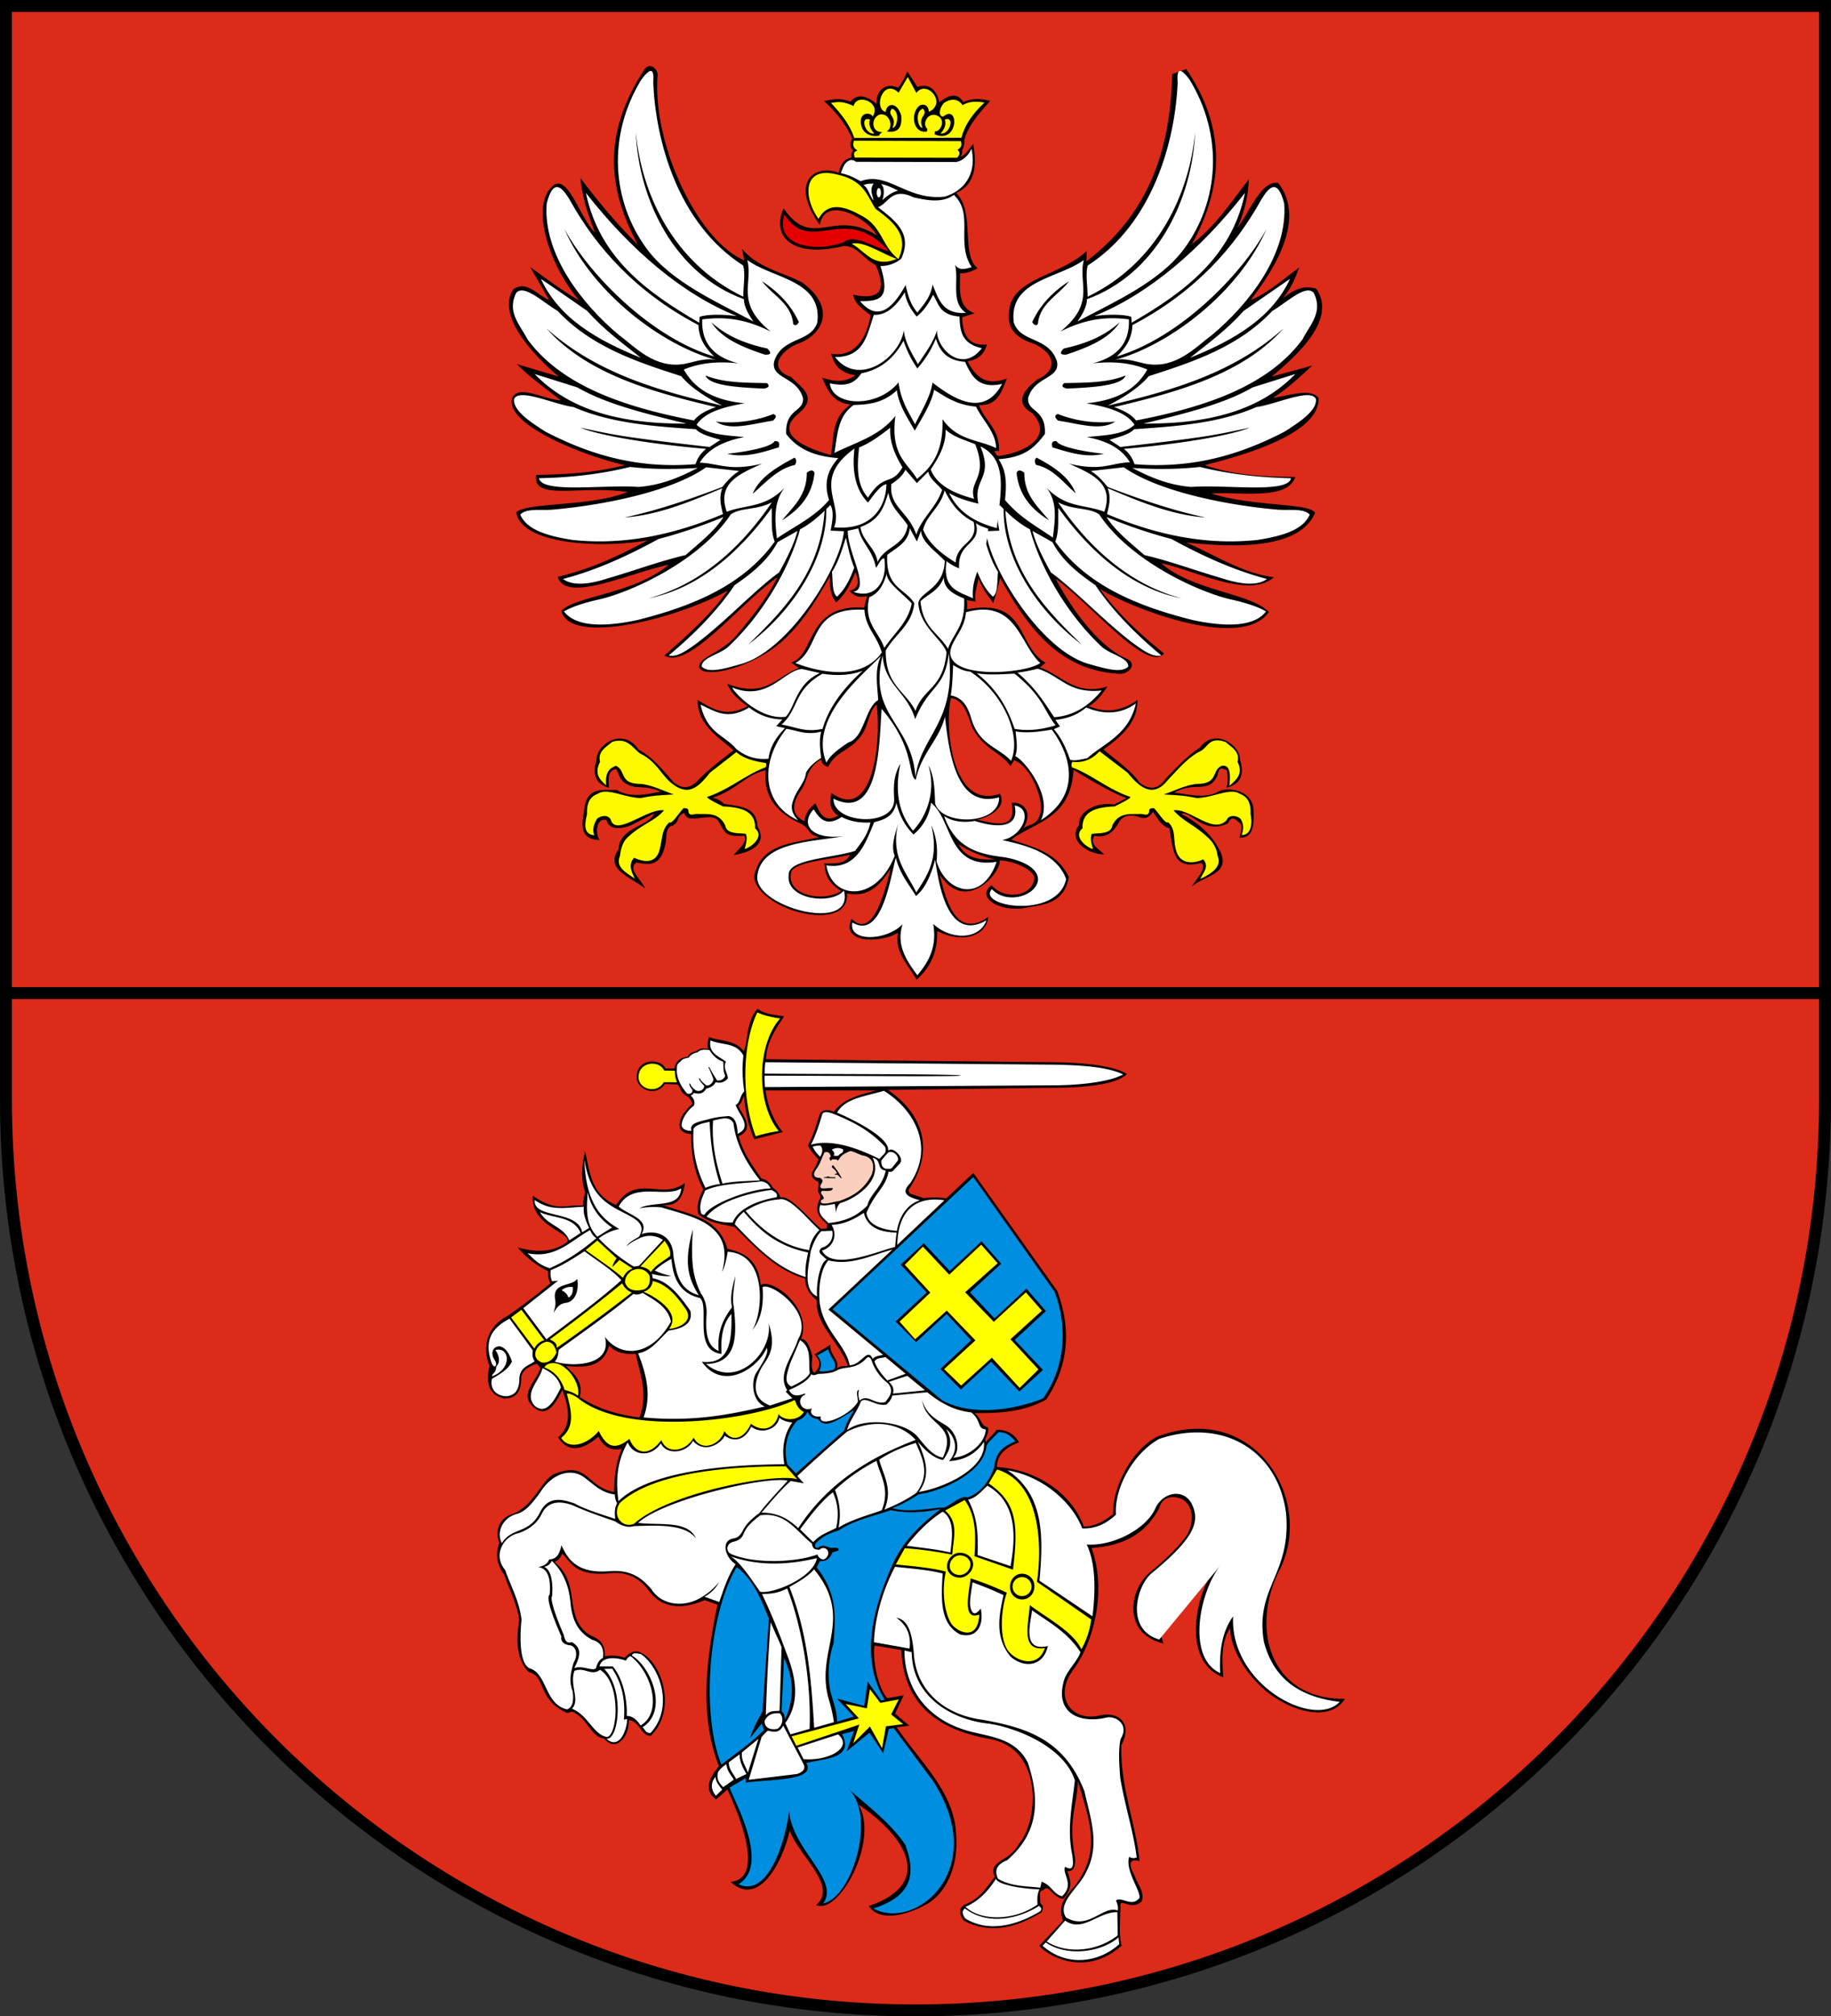 <svg xmlns="http://www.w3.org/2000/svg" version="1" width="769.11" height="846.48"><rect width="100%" height="100%" fill="#333333" stroke="none"/><g fill-rule="evenodd"><g stroke="#000" stroke-width="5"><path d="M2.5 2.5v458.99c0 211.13 171.16 382.49 382.06 382.49S766.6 672.62 766.6 461.48V2.5H2.5z" fill="#dc2b19"/><path d="M2.65 416.92h763.81" fill="none"/></g><path d="M329.38 426.67c-4.23-.64-8.71-1.05-11.1-3.18-4.9 4.88-4.02 14.13-5.9 17.82-3.54-4.84-9.67-4.08-14.58-5.95-.48 1.73-.87 3.44-.3 5.05-2.54-.63-3.92 0-5.05.9-1.65.34-3 .97-3.57 2.38-4.01.26-5.21 2.79-5.66 4.9l-3.73-.04c-1.48-4-12.09-4.84-12.03 3.76.03 5.13 8.03 8.38 11.85 2.75l5.31.2c1.56 2.09 1.32 3.62 4.26 5.08a5.41 5.41 0 0 1 1.9 3.23c-5.76 4.83-8.3 11.96-.42 12.54-.17 9.04 1.58 16.72 5.06 23.2-1.7 3.18-2.9 6.51-2.08 10.41 4.28 3.59 9.84 4.2 15.17 5.36 8.84 8.6 17.06 18 29.74 21.71-.06 4 1.92 6.74 4.76 8.93-.43 10.82 10 18.13 13.1 27.66-1.68.14-3.44.02-4.77 1.19 1.83-3.55-3.34-5.99-2.38-10.11l-6.84 4.16c3.27 3.23 2.16 5.59 0 7.74-1.48-.96-1.19-4.05-.9-7.14-1.06-3.32-1.93-7-4.75-7.14 5.01-12.96-12.38-25.75-16.96-22.61-.94-10.52-6.88-13.69-13.98-15.17-3.7-13.6-16.53-14.41-27.07-18.44 6.53.6 8.49-3.67 9.23-9.22-9.78 7.38-20.3-4.16-28.86 9.22-10.77-4.46-11-13.98-13.09-22.61-1.31 5.86-1.91 11.64.03 17.14a32.17 32.17 0 0 0-.92 5.76c-6.94-.77-10.52 3.11-21.05-4.18-.9 12.9 16.32 15.42 14.5 19.35-5.56 4.32-12.7 4.63-20.82 2.38a37.93 37.93 0 0 0 12.73 9.91c.09 1.7-.07 3.39 1.05 5.08a257.09 257.09 0 0 1-17.9 13.64c-7.1 3.6-11.59 11.2-7.77 21.05-1.27 6.26-1.1 11.76 5.95 13.68 6.17.2 7.4-3.98 7.43-9.22.56-2.6 3.08-4.2 6.55-5.35l1.48 1.78c-1.41 5.26-8.67 10.51-3.57 15.77 6.1 6.05 9.76-.66 12.8-6.55 2.7 7.47 4.16 14.63-1.79 19.93 4.61 6.99 10.53 5.07 16.96-.3 1.95 4 4.95 6.17 9.81 5.06-2.64 6.05-3.16 12.1-3.27 18.15-11.65-2.02-10.95-13.4-25.28-7.44-4.96 2.16-8.82 14.22-18.31 17.03-3.23 1.27-7.01 5.3-4.6 11.83-1.86 4.99-.86 9.32 2.02 13.22 2.17 6.35 5.54 12.5 6.31 19.2-1.18 8.06-1.44 15.82 3.87 21.71 7.73 1.74 3.4 11.57 16.36 17.26l2.08-.6c6.55 2.88 7.75 10.61 13.39 11.3 2.26 2.71 4.66 3.06 6.84 1.2 2.65-2.23 3.4-5.4 3.57-8.93 4.72.64 5.17 6.86 9.22 6.55 11.18-11.05 4.43-30.31-3.57-34.51-2.48-1.67-4.96-.93-7.44 1.79a15.96 15.96 0 0 0-8.33-.6c.13-6.4-3.2-7.46-6.24-8.92-11.54-7.18-3.3-21.25-14.88-30.64 1.1-.67 2.18-1.15 3.27-3.57 3.86 4.16 5.74 9.38 19.34 8.33 7.7-1 12.35 1.87 16.06 5.95 5.24 8.06 13.3 9.97 24.37 5.26l5.38 1.88c-4.91 23.74-7.5 46.96.6 67.82-4.17 5.1-6.44 9.97-1.2 13.98l4.76-4.17c4.33 9.27 16.33 37.25 1.4 38.76 11.83 11.01 21.88-8.57 24.78-21.5 3.72 10.39 20.44 23.27 11.17 31.16 9.32 4.6 26.76-27.08 17.68-42.17 20.24 13.7 32.07 33.15 4.38 42.67 4.17 6.23 14.37 4.6 24.08-.67 8.46-4.6 13.63-16.28 12.6-28.91-.5-18.25-15.2-30.92-25-45.51l5.36-.6-6-5.1 3.62-7.69-6.89 1.21c-4.6-5.2-6.25-17.83-5.33-22.08l11.24 1.83c.81 20 11.98 33.16 37.87 37.48 22.43 5 19.22 35.3 11.6 43.73-4 8.03-13.35 7.03-10.2 14.05-3.3 3.88-5.48 8.47-11.79 11.3-3.64 1.3-3.4 4.32-1.21 7.07 9.63 5.2 20.53 4.01 32.72-3.57 1.14-2.91-.13-2.94-.67-3.84.15-2.54-.9-5.25 1.35-5.35 2.1-3.06 3.84 3.2 8.35 3.61 4.48-4.92 2.83-8.15 1.68-11.67 2.27.31 3.55-1.22 3.27-5.65-3.04-15.86.8-21.42 1.19-32.13 4.66 16.35 10.09 28.67-.92 43.55-3.48 4.17-8.02 8.09-5.33 15.05l-9.93 10.51c2.39 3.5 18.71 13.92 34.55 0-1.34-4.44-.51-11.59-.52-17.35.51-2.16 4.62 2.56 8.92-1.19 1.48-4-1.93-7.4-3.05-11.07-3.6-6.55-.36-6.6 2.16-5.88-1.35-15.16-8.21-31.13-7.62-48.75 4.9-9.28-1.32-14.03-8.7-12.48-12.25 3.12-19.97-7.7-11.56-19.02 9.51-13 13.87-34.51 7.71-51.2 13.98-.96 22.94-6.3 28.54-16.9 1.1-4.6 5.65-5.22 9.18-3.75 3.36 1.4 6.46 7 2.67 14.67-2.15 3.57-7.78 9.65-15.63 16-9.06 7.32-11.84 25.98 5.47 30.06-6.85-19.08 10.47-25.26 20.53-30.02-8.68 14.27-11.23 38.42 4.6 44.2-.58-7.66-.84-15.16 2.88-20.68.07 7.82 5.43 17.47 13 24.64 10.2 9.65 28.37 15.92 35.2 5.1-31.2.42-40.04-29.32-27.45-54.1 14.94-29.42-10.61-71.41-51.39-55.95-10.44 5.26-18.9 21.08-18.5 32.48-3.31 2.6-7.35 5.2-12.35 5.27-5.21-14.57-20.67-24.09-36.49-25.01.09-5.62 4.16-8.3 9.13-10.32l.18-.02c-1.84-3.24-4.75-5.29-9.42-5.33-1.33 2.2-3.78 3.71-4.45 5.33l-.36-1.24c.7-1.78 1.78-3.62 1.07-5.16-2.93-.32-2.8-4.29-5.69-5.87 9.8-.06 20.1-.11 30.27-5.74 8.93-13.52 10.94-28.6 4.59-45.57l-35.22-49.53-11.38 10.67a32.68 32.68 0 0 0-9.41-.09l-5.62-1.86c-1.02-.86-.98-1.72-.17-2.58 10.73-16.6 4.62-31.63-9.34-41l67.67-.89c11.46.06 28.17-.83 32.72-5.79-5.13-3.45-18.7-5-32.73-4.95l-118.8-1.26c.12-6.62 3.69-12.35 7.59-18zm38.72 31.12h-46.55c.94 6.3 3 12.23 7.28 17.46l-12 3.03c-2.53-5.62-3.66-11.82-4.37-18.19-.68 1.58-1.2 3.54-2.3 4.13 1.16 3.3 7.48 9.71.12 12.72 1.5 6.54 6.1 12.82 9.58 17.84 3.26.75 4.3 3.01 4.6 3.64 1.26 1.11 2.73 1.8 3.27 4.34 3.75-1.5 12.03 8.79 17.1 13.1l2.42-.13.24-1.7c-2.96-2.7-6.02-5.35-2.9-11.03.14-1.6-.91-2-.98-3.03-.12-1.2.5-2.74.13-3.87-1.1-.53-2.15-.96-2.7-2.47-.85-1.1 2.4-4.4 2.7-7.11a21.62 21.62 0 0 1-4.37-5.7c2.5-4.37 3.52-9.05 5.17-13.57 1.47-1.51 3.35-1.55 5.74-.49 3.75-5.37 10.8-7.16 17.82-8.97zM237.73 573.47c6.57.4 15.5 1.47 18.15-8.7 2.38 2.86 6.17 3.96 11.16 3.55 1.82 8.56 5.31 16.65 1.6 26.74-9.48-1.15-17.96-3.85-25.15-8.59 1.7-6.6-2.44-9.54-5.76-13z" stroke-width=".4"/><path d="M346.3 483.8c1.58-.58 2.61.33 2.66 2.12-.87-1.01-.61 2.52.63.76l2.04.08c.03.8.4.38.76-.04.79-1.57 2.4-2.56 4.32-3.34.6-.7 3.65 1.07 5.42 1.65 6.05.85 4.73 6.39 3.98 8.17-3.17 6.24-8.06 9.1-13.47 10.96-2.61.32-6.1 1.76-7.7.77-.22-.46-.43-.92.68-1.49.85-.29.19-1-.13-1.6-.6-.68-.92-1.34-.17-1.9 2-.02 4.58.41 4.44-1.2-1.68-.05-4.93.5-5.03-.16-.74-1.73 2.23-2.4-.17-4.07-2.9.04-3.17-1.57-1.87-3.43 1.91-2.54 2.4-4.85 3.6-7.28zm3.63 5.34c1.3 1.6 1.97 2.5 3.69 5.5-1.14-.08-1.29-2.05-3-1.4-.06-.44.47-.52.96-.63-.48-2.06-3.35-2.42-1.65-3.47zm-3.9 5.33l4.62.17c.59-.32.23-.56-.19-.4-1.4 0-2.83-.1-2.64-.7.14.44-.61.6-1.57.68-.2.06-.48.1-.21.25z" fill="#fbcebd" stroke-width=".2"/><path d="M332.5 728.92l28.25-7.56-5.56-6.02 8.93 1.82 1.28-8.02 4.38 5.74 7.74-1.46-3.19 6.3 5.02 4.1-7.2.9-1.64 9.21-5.1-9.11-7.03 7.02 2.55-7.84-26.45 8.88-1.99-3.96zM318.11 425c2.25 1.1 5.51 1.95 9.6 2.57-9.78 10.88-10.29 35.46-.6 47.27a60.48 60.48 0 0 0-9.69 2.17c-6.34-16.72-5.43-39.5.7-52zm-34.65 24.48c0 1.6.2 3.2.94 4.87l-5.59-.03c-2.92 5.16-10.64 2.92-10.59-2.2.07-6.53 8.77-7.2 10.75-2.7l4.49.06zm128.7 73.03l-13.44 12.58-11.06-11.75-7.6 7.62 10.7 11.71-12.91 12.16 6.56 7.41 13.27-12.04 12.03 12.5-13.14 12.07 7.16 6.9 12.91-11.69 11.66 12.68 7.9-7.74-11.75-12.7 13.2-11.98-6.74-7.7-13.47 12.37-12.03-12.42 13.65-12.16-6.9-7.82zm-132.97-1.6c1.29 1.91 2.65 3.79 2.23 6.38-2.53 2.1-5.7 3.44-8.09 6.77-.66-1.27-2.27-1.96-4.34-2.36l10.2-10.79zm-28.28-.13l-4.87 4.01c5.2 3.88 11.83 8.24 15.59 11.64.83-1.53 1.7-3.04 4.08-3.88l-5.53-3.62-2.9 2.96c.02-1 .85-2.33 1.72-3.68l-8.09-7.43zm14.27 12.76c4.17-2.13 6.77.39 7.56 1.84.38.96.78 5.35-2.96 6.11-3.92.75-6.3-.32-7.23-3.09-.02-1.43.23-2.91 2.63-4.86zm9 4.27c6.63 1.38 10.9 7.68 13.36 11.05 4.35 5.36-1.74 8.64-6.51 9 6.21-7.85-9.89-15.48-10.79-15.51 2.1-.73 3.6-2.06 3.95-4.54zm-12.81.92a7.3 7.3 0 0 0 4 3.88 734.4 734.4 0 0 1-31.5 23.22c.06-2.33-1.61-2.72-2.89-3.56a728.84 728.84 0 0 0 30.39-23.54zm-42.35 11.12l-4.34 3.22 9.8 13.08a6.1 6.1 0 0 1 4.14-3.48l-9.6-12.82zm6.05 17.22a6.52 6.52 0 0 1 4.4-3.8c1.99-.04 3.52 1.17 4.28 4.46-1.42 3.53-4.27 4.74-6.25 4.21-2.58-1.13-3-2.86-2.43-4.87zm3.55 6.98c1.65-2.75 6.46-2.1 8.68.2 2.15 1.4 6.53 7 5.46 11.7-2.09-1.6-3.8-1.87-5.62-2.51-1.47-4.66-4.42-7.9-8.52-9.4zm9.47 11.04c1.84 6.87 3.66 13.73-2.37 18.55 3.28 5.24 11.15 2.73 15.78-2.9 2.63 5.21 5.77 9.15 12.89 3.3 2.3 5.92 7.8 8 13.42.52 2.4 6.38 10.62 4.54 13.54-1.05 3.69 6.78 11.7 2.25 12.9-2.77 3.22 4.84 8.2 3.44 11.17-3.02 6.44 4.7 10.97.18 11.57-4.08 2.7 3.33 8.8 2.58 10.66-.92-2.41-1.21-3.12-3.1-3.82-5-18 8.62-70.43 15.56-90.84-.61-1.49-1.18-3.84-2.4-4.9-2.02zm91.96 30.45l4.85 5.5c-7.43-2.9-53.43 5.12-68.57 18.64-4.58 2.04-9.53-3.04-6-8.7 15.1-13.76 49.53-15.35 69.72-15.44zm88.76 1.36c18.24 5.46 19.02 31.94 16.76 47.14l22.78 15.81a33.61 33.61 0 0 1-4.11 12.5c-3.7-7.45-13.72-12.6-21.67-18.5-.65 8.56-3.84 19.47 6.32 18.02-3 9.21-13.46 5.32-16.2-.12-2.92-5.8-2.1-16.43.23-23.13a127.01 127.01 0 0 0-15.18-6c-1 7.16-3.43 17.82 3.63 15.18-.72 11.78-9.39 6.97-11.48 4.22-2.68-3.52-4.66-12.89-2.6-22.25-5.86-1.58-13.53-2.25-21.03-3l3.8-6.81c6.64.43 13.28 1.42 19.93 2.69.42-6.52 2.9-13.56-3-18.5l8.22-4.43c5.04 7.07 4.57 15.3 4.12 23.6l16.17 5.64c2.5-20.36 1.07-28.37-10.17-36.2l3.48-5.86zm-10.05 39.76c0 2.88-2.73 5.64-5.61 5.64-2.88 0-5.35-1.89-5.35-4.77s2.47-5.67 5.35-5.67c2.88 0 5.6 1.92 5.6 4.8zm-1.13.09a4.71 4.71 0 0 1-4.45 4.47c-2.3 0-4.25-1.5-4.25-3.78 0-2.3 1.96-4.5 4.25-4.5 2.28 0 4.45 1.52 4.45 3.8zm26.86 9.25c0 2.98-2.15 5.45-5.12 5.45-2.98 0-5.12-2.3-5.12-5.28 0-2.98 2.08-5.51 5.06-5.51a5.17 5.17 0 0 1 5.18 5.34zm-1.2.06a3.98 3.98 0 1 1-7.96 0 3.98 3.98 0 0 1 7.96 0z" fill="#ff0"/><path d="M329.35 695.98c2.59 5.83 5.58 14.56.36 25.98-.08-2.19-.68-3.06-1.43-3.56l1.07-22.42zm82.96-174.9l-13.36 12.47-10.9-11.61-9.71 8.97 10.9 11.7-13.05 12.16 8.63 8.64 12.8-11.8 10.3 11.03-12.93 12.07 8.63 8.6 12.68-11.67 11.88 12.55 9.9-9.08-11.85-12.6 13.11-12.1-8.2-9.43-13.4 12.5-10.28-10.93 13.08-12.04-8.23-9.43zm-62.63 28.55l59.13-55.5 34.14 48.14c5.31 13.83 4.94 31.12-4.82 44.77-10.96 4.56-29.6 7.83-42.36.84l-46.09-38.25zM348 566.4l-4.74 2.64c1.5 1.78 2.23 3.81.82 6.56 2.07.4 4.13-.07 6.2-.64 2.07-2.65-2.19-5.7-2.28-8.56zm10.8 25.62c-1.82 2.9-3.55 5.78-4.13 8.43l-20.34 18.09-3.65-3.84c-1.97-8.7.96-14.64 4.18-18.3 2.79-.93 3.77-2.53 4.25-3.72.9 1.31 1.54 2.74 4.6 3.09 3.13 5.1 10.36-1.45 15.08-3.75zm60.54 9.25c3.67-.16 5.37 1.87 7.17 3.79-4.07 1.87-8.22 3.6-8.94 11.12-2.12 5.48-5.16 10.2-11.12 12.48-2.5-1.06-6.33 2.58-9.59 4.19-4.4-.1-15.25 2.49-22.07.24 4.03-1.4 7.56-3.47 10.96-5.72 9.63-1.29 27.54-9.05 28.6-20.3.57-1.57 3.27-3.85 4.99-5.8zm-24.25 32.22c-7.98 6.27-15.6 13-20.3 23.53-5.91 13.5-14.97 37.1-3.22 56.55l-1.45.32-5.64-7.9-1.45 10.16-11.44-3.06 7.09 7.57-7.09 2.1c-.01-4.73-1.84-8.85-2.9-13.22a40 40 0 0 1 1.45-19.66c.6-10.12 2.17-20.07-7.09-31.9l1.29-2.57c1.89-.12 3.8.02 5.32-3.7l2.57-.81c.49-1.59-2.06-.98-3.54-1.13-1.62-.55-3.16-1.51-5.16 0-.98-.01-1.54-.4-.96-1.77 2.37-2.68 5.72-4.38 9.66-5.48 6.55-4.36 14.48-5.96 21.92-8.54 5.25 1.04 11.42 1.45 20.94-.49zm-85.66 24.4c6.38 4.54 10.17 12.81 13.52 21.72l-2.66 38.8c-2.62 4.77-4.59 8.8-5.17 11.2l4.8-6.05 1.08 2.67c-5.72 5.68-11.95 9.83-17.98 14.6-8.8-21.86-5.17-63.65 6.41-82.93zm65.98 67.6l16.67 22.43c23.77 37.13-7.63 62.92-25.23 53.27 17.48-5.6 17.39-15.66 13.43-26.71-6-8.95-15.31-16-23.9-23.46 11.7 10.67 1.97 45.33-10.63 48.1 7.2-10.03-12.9-22.27-14.31-38.95-1.04 10.45-8.2 36.92-21.25 30.84 13.52-8.22-1.81-34.8-3.7-40.58l6.8-3.99v1.92c9-1.46 29.9-.5 25.38-8.26 8.43-1.95 20.06-1.94 15.05-12.1l5.02-1.33-3.1 8.56 9.59-7.82 5.75 8.56 2.36-10.19 2.07-.3z" fill="#008ee0" stroke-width=".4"/><path d="M289.29 444a5.16 5.16 0 0 1 3.67-2.16c1.27-1.38 3.32-1.27 5.07-1 1.72 2.73 3.52 4.11 5.75 4.86.21 1.95-.12 4.06.83 5.79-.27 1.58-2.15 2.32-3.41 2.08-1.1-1.79-2.23-3.5-3.2-5.5-.13-.01-.45-.46-.36.08a51.3 51.3 0 0 1 2 4.79c.17 1.38-1.66 3.08-2.93 2.7-1.07-.83-2.19-1.62-2.71-2.89-.32-.12-.47-.05-.33.34.5.97 1.22 1.83 2.04 2.63.48.7-1 2.96-3.34 2.08-1.08-.79-2.09-1.6-2.38-2.78-.15-.1-.31-.44-.4.03.07 1.04.7 1.74 1.25 2.49.2 1.64-1.74 1.98-2.4 1.37-2.53-3.16-4.51-6.5-4.1-10.54-.08-1.64.75-2.16 1.53-2.75.67-1.15 2.08-1.33 3.42-1.63zm9.15-7.23c4.63 2.1 10.74.61 13.85 6.41-.69 5.05-.38 10.02.34 14.95-1.95 2.07-1.72 4.94-3.63 5.75 1.34 4 7.27 9.24.84 12.08-.15-3.9-.93-7.03-3.88-7.44-.54.17-3.87.1-7.94 1.24-4.01 1.13-8.66 1.57-7.59 4.98-2.72.01-4.11-1.14-4.1-2.47.04-2.53 2.66-6.45 5.1-8.05.8-1.84-.19-3.14-1.35-4.4.48.02.95-.44 1.43-1.01 2.22.62 4.03.3 5.07-1.77 1.6-.46 3.17-.98 3.97-2.7 1.51.2 2.96.65 5.15-1.53.16-2.17-2.22-4.25-.76-7.1-2.98-2.34-7.45-3.53-6.5-8.94zm22.75 13.95c.04-1.6.02-3.2.3-4.8l120.15 1.02c9.83.12 23.3.63 30.15 4.14-6.83 3.55-20.31 4.56-30.1 4.55l-120.35.74c-.1-1.56-.24-3.1-.15-4.78 27.45-.02 82.03.53 82.33-.05-.25-.7-54.88-.55-82.33-.82zm-21.67 19.66c4.1-.8 6.8-1.91 8.58 1.13 1.06 8.97 5.46 16.72 11.13 24-5.2.39-10.71.27-15.76 1.4-2.56-8.07-4.6-16.47-3.95-26.53zm-1.41.56c-1.85.37-7.27 1.3-6.82 3.76-.54 9.67 1.73 17.21 5.03 23.97a21.44 21.44 0 0 1 6.12-1.61c-2.75-8.22-4.04-16.98-4.33-26.12zm25.6 27.98c-.64-1.33-1.45-2.57-3.87-3-8.14 1.01-17.37.87-23.63 3.87-1.34 3.14-2.82 6.27-1.65 9.66.35.23.46.61 1.4.48 2.72-4.89 20.01-11 27.76-11zm-26.92 11.8c5.93-7.49 22.18-10.66 27.41-11.17.98.81 2.62 1.17 2.04 3.06-7.12 1.21-16 4.32-18.48 10.62-4.4.1-8-.81-10.97-2.52zm47.4 5.66a14.31 14.31 0 0 0-4.29 8.43c-12.46-1.8-21.96-10.55-26.7-16.5 4.1-2.51 8.61-4.41 14.13-4.8 4.42-1.22 11.98 8.52 16.86 12.87zm-31.79-7.64c5.77 6.6 12.9 14.18 27.03 17.05-.69 3.44-1.4 6.88-1 10.32-12.99-3.95-22.14-14.27-29.78-22.17.4-1.92 1.95-3.59 3.75-5.2zm32.58 8.14l4.58-.23a5.93 5.93 0 0 1-4.28 7.11c-1.09.8-1.35 1.68-.6 2.68l2.6 2.37c-2.42.66-4.56 9.09-4.06 15.45-5.9-2.99-3.86-11.27-2.68-18.97 1.05-3.46 2.54-6.57 4.44-8.4zm4.28-2.67c2.9 4.5.43 9.5-3.98 10.78 4.39 8.52 22.3.63 30.72-1.53.17-2.02.33-4.03.63-6.04-8.31-.1-12.58-3.07-13.76-8.26-4 2.6-8.2 4.86-13.61 5.05zm-4.67-8.42c-1.49 3.86 1.39 5.53 3.37 7.65 5.7-.56 11.27-2.12 16.36-7.34 1.2-4.98 6.16-7.6 7.73-14.68-4.14-.64-1.38-4.25-5.5-5.43 4.81 9.9-8.13 17.69-13.62 19.04a6.1 6.1 0 0 0-1.76 4.2l-.46-3.82c-2.24.38-4.65.97-6.12.38zm52.08-1.9l-19.78 18.73c.42-16.47 9.71-20.28 19.78-18.74zm-56.05-23.33c2.1-3.97 3.42-8.33 4.74-12.7.55-1.4 2.33-1.06 4.28-.45 7.76 3.13 15.42 6.71 22.18 14.07.23.82.41 1.65-.16 2.67l-2.29 2.37c-11.65-5.82-21.38-8.09-28.75-5.96zm29.67 6.42l2.75-3.13c2.53-1.22 4.98 2.18 3.98 3.51l-2.53 3.14c-3.26.87-4.62-.86-4.2-3.52zm-18.69-19.9c3.47-6.14 12.31-6.91 19.69-9.15 11.69 7.2 21.87 22.54 11.03 38.8-4.37 4.33-.66 5.9 4.1 7.13-4.39 1.42-8.35 5.34-9.7 12.87-6.15-.46-12.2-2.46-12.77-7.57 3.88-9.02 7.93-10.46 9.31-17.27.47 0 .73.3 1.82-.32l2.97-3.2c1.01-1.33.15-3.2-1.36-4.55-2-1.77-2.8-1.23-3.62-.8.65-5.64-15.46-13.35-21.47-15.93zm-10.26 14.36c.98-.43 2.1-.55 3.3-.48 1.15 1.28.9 2.88-.15 4.66a16.31 16.31 0 0 1-3.15-4.18zm8.83 3.74c.63-1.05-.02-1.79-.77-2.5a4.63 4.63 0 0 1 4.75-.13c.2.9-.32 1.51-1.36 1.9-.7 1.2-1.7.75-2.62.73zm24.66 39.4c-8.73 2.35-17.48 6.9-26.85 4.52-3.33 3.63-4.15 11.37-3.77 16.62.87 12.32 11.06 18.5 12.67 27.41 4.98.01 7.49-7.77 9.68-2.65 1.13-1.34 2.86-1.26 4.37-1.72l-22.95-19 26.85-25.18zm-2.9 45.1l8.48 7.04-7.68 2.81c-2.14-2.34-4.23-4.72-5.4-7.9.64-1.65 2.95-1.44 4.6-1.95zm1.43 10.44l7.74-2.55 7.47 6.1-13.46 1.37c.53-2.12-.3-3.65-1.75-4.92zm-9.37-9.97c.56-.56 1.17-.75 2.01.64a20.15 20.15 0 0 0 6.94 9.9c2.77 3.3.7 5.57-1.06 7.9-4.71 1.24-7.37-3.66-10.8-.58a7.54 7.54 0 0 1-.27-4.56c-1.44.24-.53 3.02-.43 4.93-3.37 6.19-16.83 11.43-15.63 6.25-2.71.5-5.02-1.07-3.7-3.39-4.67 1.86-6.97-4.28-2.7-5.83l-.32-.42c-3.86 1.66-5.58.56-6.63-1.43 3.45-1.56 8-3.66 9.38-6.68.6.63 1.64.4 2.8-.1 2.91-.12 5.8-.26 8-1.49 3.13-1.85 7.88-.08 12.4-5.14zm25.5 14.32c5.14 4.14 10.8 7.61 18.45 8.47 4.46 3.44 2.27 6.74 6.15 7.16-.43 6.73-8.65 11.84-13.71 11.8 3.27-2.95 1.9-10.58-3.32-13.7-3.56-2.14-8.2-4.6-9.7-10.45 1.44 11.14 15.26 9.9 8.68 24.15-4.11-.66-7.13-4.52-10.44-8.57-5.63-6.9-22.88-8.45-29.8-2.93.88-3.7 4.3-7.94 5.85-12.1 2.17-2.12 6.15 2.29 10.8 1.3 1.4-1.42 2.17-2.61 2.3-3.72l14.73-1.41zm7.9 15.4c3.18 5.26 1.54 9.2-1.24 13.05-4.13-.74-7.9-4.35-10.61-7.77 2.7 6.29 6.04 13.65.41 21.17 8.41-1.17 28.71-9.03 27.34-21-3.84 5.67-9.23 7.81-14.65 8.07 4.51-5.12 2.3-10.43-1.24-13.52zm-12.74 5.87c3.07 6.67 6.03 13.34.3 20.93-4.4 3.16-8.92 5.2-13.46 7.12 3.68-8.74-.43-14.37-2.2-20.99 4.66-3.18 9.91-5.3 15.36-7.06zm-.02-1.25c-5.78-6.48-16.6-9.41-28.76-3.54a607.12 607.12 0 0 0-20.97 18.7l2.75 3.06-5.51-.98c-4.91 4.43-8.36 8.86-12.31 13.29 7.18-.02 11.66 2.88 15.46 6.5 11.94-18.3 29.28-29.47 49.34-37.03zm-16.45 8.77c1.67 6.5 5.8 11.87 2.17 20.78-6.46 2.27-13.62 4.28-18.12 7.28 1.28-6.9.09-11.54-1.48-15.85a77.59 77.59 0 0 1 17.43-12.21zm-18.31 13.2c1.76 4 2.74 8.6 1.37 14.96-3.29 1.78-6.83 2.8-9.65 6l-5.51-5.4c4.35-5.77 8.67-11.6 13.79-15.57zm-30.53 9.67c10.77-1.5 15.2 6.77 21.7 11.86.39 2.76 1.87 2.47 3.2 2.62 1.34-1.58 4.28-.49 3.56 2.19-1.61 3.5-4.09 1.17-4.44-.22-9.75 3.58-27.2 3.85-36.31-.22-2.32-1.12-1.94-4.4.94-5.1 3.08-.7 3.84-2.1 4.44-3.56 1.4-3.3 4.19-5.4 6.91-7.57zm-12.37 17.25c10.35 3.66 22.33 4.05 36.17.73-1.46 8.22-18.49 15.16-23.87 14.11-4.04-5.83-8.07-12-12.3-14.84zm29.08-90.81c5.17 3.28 3.37 9.01 4.1 13.85-1.32 2.49-4.16 3.9-7.66 5.65-3.53-1.5-1.86-5.53-.63-9.66l4.19-9.84zm5.92 96.25c17.25 21.15.14 34 6.17 54.6a64.4 64.4 0 0 1 2.15 9.56l-8.3 2.37c-1.2-20.07-2.66-39.43-10.4-59.14 3.68-2.08 7.42-4.1 10.38-7.39zm-11.3 8.03c6.92 18.02 10.1 41.7 9.4 58.95l-8.03 2.3-2.19-4.74c7-9.76 3.77-21.3.18-30.17a261.41 261.41 0 0 0-9.93-23.97c3.1-.17 6.06-.1 10.57-2.37zm4.38 66.77l17-5.5c6.52 5.53-4.02 11.24-14.52 10.38l-2.48-4.88zm-11.35-52.57l4.6 10.39-.84 26.75c-2 .24-4.13-.25-5.78 1.89a948.3 948.3 0 0 1 2.02-39.03zm3.83 38.19c2.12 2.14.88 5.54-1.05 6.55-2.85.59-5.41-.46-5.3-3.28.96-2.33 2.98-3.53 6.35-3.27zm1.46 5.16l8.22 15.6c1.62 2.73-.13 3.85-2.37 4.74l-20.34 2.44 5.43-18.05 2.51-2.57c2.34.39 4.75 1.37 6.55-2.16zm-10.43 5.6l-4.42 14.2c-.87-2.81-2.85-4.89-2.5-8.52l6.92-5.67zm-7.86 6.47c-.18 2.83 1.37 5.66 2.82 8.27l-4.32 2.1c-1.07-2.31-3.1-3.93-3.06-7.04l4.56-3.33zm-5.56 4.14c.26 3.08 2 4.46 3.06 6.54l-4.43 3.1c-1.45-1.63-3.06-3.14-2.1-6.41a12 12 0 0 1 3.47-3.23zm-4.59 5.31c.14 2.4 1.74 3.91 2.8 5.39l-2.63 2.54c-1.87-2.15-2.57-5.1-.17-7.93zM259.9 506.5c5.8-10.83 19.4-3.36 26.23-7.6-.58 8.61-11.58 5.18-17.55 8.32 3.01-.51 6.09-.66 9.23-.36 6.17 1.92 15.17 3.98 20.26 7.88 5.61 4.3 7.71 9.66 5.25 19.25.91-1.77 1.7-4.58 2.35-8.5 16.91 1 14.85 25.93 10.3 32.92 3.98-4.66 4.83-11.16 4.35-18.09 3.77-2.03 21.67 10.9 14.9 21.93-2.17 7.2-8.9 14.55-4.59 21.3l-.54.73 2.71 2.71-9.33 3.04c-9.96-3.57-5.24-13.68-2.38-17.76 2.85-4.1 4.51-8.28 1.76-16.75 1.9 11.8-13.2 27.97-26.3 17.11 13.15-.3 13.04-11.9 11.65-24.17-.77-3.7.24-8.42.72-12.84-1.31 4.54-2.41 9.05-1.44 13.2-3.54 4.66-6.29 9.99-5.61 18.28-5.25-2.1-5.54-8.5-5.07-15.56.1-3.92-.9-6.5-2.35-8.5-4.08-8.08-4.09-15.33-3.43-26.96-3.48 12.83-2.62 19.66 2.53 27.68-8.57-2.47-9.43-9.49-10.67-16.28-.2-9.08-7.32-11.38-13.4-9.4 3.7-6.49-5.72-7.98-9.58-11.58zm-13.06-5.98c1.36 6.28 4.88 11.14 10.26 14.8l-6.18 3.87c-5.24-5.4-4.44-12.08-4.08-18.67zm-1.64 6.11c-.27 3.19.96 6.04 2.23 8.88l-2.89 1.84c-1.79-9.58-20.66-5.5-19.92-13.55 6.95 4.84 12.82 3.05 20.58 2.83zm-18.41 2.24c5.82 2.72 14.08 1.65 17.1 8.74l-4.8 3.1c-2.03-5.6-9.16-6.25-12.3-11.84zm21.04 7.56c.67 1.21 1.19 2.48 2.7 3.35-5.9 4.95-12.2 9.43-19.67 12.63-5.22-1.71-6.7-4.12-9.33-6.31 12.08 2.5 18.55-5.57 26.3-9.67zm-2.35-29.75c2.24 15.02 9.11 18.75 17.23 22.8 4.22 2.25 8.89 4.43 5.7 9.7-1.94 1.23-4.26 2.28-5.2 4.01 1.78-1.65 3.75-2.55 5.7-3.52a9.89 9.89 0 0 1 9.56.84l-10.06 10.9-2.15.33a71.61 71.61 0 0 1-14.78-11.86c2.93-2.15 5.92-3.51 8.72-3.9-5.61-3.28-14.23-8.73-14.72-29.3zm.02 38.6c5.29 4 11.49 7.67 15.5 12.15-9.83 8.8-20.8 16.69-31.47 24.82l-9.73-13.08 14.63-11.54-2.55.27a8.72 8.72 0 0 1-.54-4.7c4.96-1.92 9.55-4.96 14.16-7.92zm-12.95 25.9c.3-1.58 1.07-3.15.66-5.52-1.44-7.57 7.11-5.39 9.27-8.84.93 6.26-1.67 9.89-4.96 10.13-2.11.35-3.6 1.61-4.97 4.23zm3.4-9.47c.71-1.04 3.35-1.8 4.72-1.32-.03 1.68-.1 3.35-1.93 4.39-.4-1.64-1.63-2.5-2.78-3.07zm-11.35 29.76c-1.14-1.63-.96-3.1-.8-4.56l-9.76-13.32c-6.7 3.56-11.27 8.5-7.38 19 .38.62.77 1.21 1.31 1 .76-.72.32-1.45.13-2.18-2.17-2.73-1.51-6.28 1.88-6.2 2.08.47 3.8 2.43 5.06 6.39-1.75 3.58-5.2 5.26-8.38 7.25-.93 3.59 1.23 7.14 6 7.31 3.69-.27 5.49-2.77 5.5-7.37.25-4.98 3.91-5.4 6.44-7.32zm-16.5-4.69c5.73-1.64 7.47 7.54-1.31 11-.36-1.3 1.55-.92 1.68-4.18 2.06-1.85.87-5.14-.37-6.82zm19.79 7.56c4.52 2.12 7.07 4.85 7.7 8.18-1.86 3.53-5.66 12.27-11.02 7.6-4.7-5.26 2.21-10.52 3.32-15.78zm38.19-31.16c1.2.47 2.5.28 3.89-.46 3.51 2.48 10.49 5.27 11.86 12.13-8.48 15.03-21.25 15.13-27.75 6.35 3.15 11.92-12.81 12.85-21.07 10.44 1.58-1.8 1.4-3.36 1.69-5 10.52-7.66 21.17-15 31.38-23.46zM282 528.5c.65 5.56 1.87 14.07 11.97 16.39 4.36 3.48-3.14 22.07 9.12 23.51-.52-8.26 1.12-13.5 4.13-16.81.3 11.46-.83 21.4-12.4 20.09 9.02 12.7 23.83 2.51 27.23-5.84 1.03 2.13-1.63 6.15-4.45 10.6-2.15 3.42-1.74 11.82 3.66 14.02-13.35 3.02-29.18 6.6-50.94 4.59 3.45-9.34 1.14-18.18-2.28-26.93 5.52-.87 8.81-5.87 12.82-9.55 7.77-1.03 10.06-4.06 9.12-8.27-4.58-6.58-9.37-12.55-15.82-13.68l-.28-1.85c2.9.78 5.69 1.25 8.12.86a25.7 25.7 0 0 1-6.98-2.28 32.33 32.33 0 0 1 6.98-4.85zm50.82 68.64c-3.7 5.19-4.44 11.15-3.36 17.58-23.1.1-56.44 2.62-69.69 15.47-.96-7.68-1.11-15.77 3.9-24.69 2.16 5.74 9.98 6.45 13.92.4 2.38 5.2 10.9 4.1 13.51-1.02 5.23 6.02 12.6.3 13.28-2.2 3.49 2.55 8.16 2.52 11.18-3.74 4.4 3.38 10.96 1.04 11.8-3.75 1.88 1.54 3.77 1.8 5.46 1.95zm-74.57 30.24c.1 1.27.24 2.53.98 3.64-1.23 2.32-1 4.48-.8 6.64-6.37-2.15-12.68-3.99-16.98-6.46-4.24-1.44-11.03-3.9-14.71 3.88-4.66 9.07-11.61 5.87-15.94 12.74-2.26-4.14-.18-10.36 6.15-12.25 3.54-.77 6.7-4.47 9.91-8.99 5.35-8.44 13.1-10.1 18.16-6.64 4.05 2.87 7.22 6.69 13.23 7.44zm72.62-5.8c-9.1-1.96-51.85 7.8-62.86 17.73 8.8 1.18 20.94-1.28 24.34 6.53-4.46-5.83-14.88-5.57-25.98-5.16-3.36.95-6.2-.74-7.98-2-6.62-2.25-13.2-4.62-17.82-6.76-4.84-1.76-10.25-2.12-13.02 3.6-1.92 4.08-5.36 6.56-9.7 8.1-6.33 1.26-10.99 9.2-5.66 15.46 2.37 6.88 5.87 12.78 6.87 20.83-.7 7-1.1 19.56 4.15 20.72 6.62 2.82 5.82 14.84 14.96 16.99 3.3-1.14 2.57-6.12 2.32-7.79-1.65-4.25-.65-8.1.5-11.93 2.06-3.4.9-7.28-2.22-7.27-1.81-.4-3.37-1.51-2.95-3.55-1.87-4.47-7-16-4.93-17.68.62-7.56-1.19-11.02-4.75-11.53 1.78-.48 3.62-.83 4.55-3.23 3.3-.01 4.47-2.68 5.15-5.97 2.9 6.54 7.21 12 20.12 10.92 9.46-.75 13.75 3.16 17.6 7.48 4.32 6.88 13.8 8.07 21.32 3.34a27.6 27.6 0 0 0 7.18-6.27 14.29 14.29 0 0 1-6.17 6.17l6.24 2.22c1.77-5.1 3.53-10.77 6.87-15.85-4.65-3.08-6.24-10.06-.83-10.85 2.28-.33 3.3-2.06 4.3-4.13 1.5-2.43 3.52-4.32 6.47-6.47 3.53-4.64 7.92-9.11 11.93-13.65zm-99.06 33.67c4.1 3.97 6.93 9.3 7.74 16.8.6 6.5 2.14 12.62 9.23 16.35 3.72 1.04 5 3.71 4.49 7.57-1.83 1-2.46 2.6-2.9 4.3-1.24 1.59-5.53-1.29-9.15 0 2.13-4.2 3.73-8.3-1.05-10.9-2.28.75-2.92-.96-3.35-3-1.24-2.84-6.18-14.6-4.92-16.35.38-4.43.07-10.87-3.43-12.31 1.94-.19 2.74-1.4 3.34-2.46zm9.5 46.17c4.17-1.7 7.18 2.38 10.73-.44 9.65 6.1 7.02 30.32 2.2 28.05-5.35-1.58-7.37-9.04-13.99-11.7 3.57-3.65-1.14-9.97 1.06-15.91zm12.49-.8l3.34-.08c4.26 6.25 5.58 13.48 4.92 21.37l1.35-.29c.08 4.27-3.19 13.34-8.7 8.27 5.1 1 7.83-20.42-.91-29.26zm-2.01-1.1l5.62.05c5.13 6.08 6.14 16.43 5.83 20.78 2.41-.03 4.25 1.67 5.87 4 9.66-5.8 4.23-22.82-4.3-29.12a3.9 3.9 0 0 0-1.92 1.92c-3.35-1.2-9.79-2.28-11.1 2.37zm13.57-4.6c.42-.72 1.12-1.26 4-.44 8.11 5.86 13.68 22.4 3.9 33.03-2.09.16-2.32-1.53-3.36-2.42 10.77-6.74 4.04-24.9-4.54-30.16zM396 634.62c5.43 3.49 3.73 12.13 3.22 17.12-5.57-1.32-11.94-1.96-18.37-2.82 4.06-5.19 9.1-10.5 15.15-14.3zm10.64-5.08c3.38-.61 5.58-3.57 8.14-5.82 12.08 6.85 12.1 20.45 9.7 33.75l-13.85-4.65c.2-8.69.15-15.52-4-23.28zm16.57-12.3c16.2 2.8 27.85 14.85 31.36 24.38 5.9.25 10.36-2.18 14.19-5.76-.82-10.88 7.1-25.69 18.18-31.81 27.25-9.06 50.24 5.36 53.3 31.59 2.11 25.42-13.28 30.97-9.3 53.75 3.53 13.2 12.36 22.76 31.8 25.05-10.7 11.48-46.27-7.2-44.77-35.9-4.57 6.31-5.88 14.55-5.43 23.82-14.59-6.58-8.44-35.34.66-45.89l-26.26 31.81c-14.41-4.21-9.51-22.65-3.15-27.86 19.1-15.64 20.25-22.36 16.56-29.55-3.82-6.35-12.23-4-15.05 2.35-3.96 8.9-18.22 16-28.84 15.16 3.52 7.34 3.93 17.8 2.44 30.15l-22.28-14.96c1.7-18.37 2.03-36.1-13.41-46.33zm-43.3 75.64l3.05.72c.26 19.2 17.47 28.45 32.38 30 10.92 1.56 31.53 9.37 36.16 23.83-1.13 10.32-3.4 20.43-1.08 31.4.47 3.64.78 7.07-3.05 4.85-1.3 2.93 4.1 7.32-1.25 12.38-3.87-1.01-4.36-4.66-8.61-6.1l-.54 2.5c-6.06-.7-12.35-.48-17.77-3.76-1.35-3.06-1.06-5.8 3.77-7.72 10.32-8.84 15.47-21.04 8.8-40.9-5.42-11.06-17.2-10.97-26.16-13.74-19.4-5.94-25.73-21.09-25.7-33.46zm56.72 100.3c-9.3-.4-17.76-2.26-18.25-4.5-3.24 5.2-7.47 9.6-12.86 11.81 6.46 6.07 20.48 6.01 30.3-.96-.13-1.9-.27-4.24.8-6.35zm-31.35 7.95c-.67.81-1.71 1.32.08 4.18 9.76 6.08 21.45 3.1 31.51-2.89 1.12-1.25.08-1.69-.4-2.33-7.62 4.92-21.03 8.8-31.19 1.04zm32.63 15.68l1.37-1.37c8.33 5.9 22.81 4.54 30.54-2.09l.32 2.81c-8.27 7.6-21.85 9.87-32.23.65zm1.77-1.77l7.72-8.76c7.4 5.18 13.84-3.71 21.94-3.54l.16 9.73c-8.64 6.84-21.49 7.97-29.82 2.57zm16.4-28.86c-2.84 6.28-12.36 12.74-8.28 18.81 9.51 5.54 15.23-5.15 21.7-2.97.34-1.69-.24-2.91-.72-4.18 2.18-1.77 6.32 2.57 9.24-.48 3-1.26-5.79-11.56-3.7-17.85 1.05.61 2.1.7 3.14.24-1.26-10.49-4.94-21.68-6.91-33.43-.46-5.8-.86-11.56.16-16.32 3.94-6.17-2.42-10.13-6.43-8.84-11.7 2.48-21.44-2.64-17.2-16.23 1.42-3.96 5.53-7.57 6.75-11.34-5.68-8.7-13.26-12.5-20.34-17.6-.17 4.07-4.88 17.74 6.67 15.03-1.99 8.8-10.1 9.34-15.67 4.42-6.6-7.91-4.98-16.83-2.97-25.8-4.02-1.9-8.36-3.7-13.02-5.38-.53 4.69-2.1 10.2.16 12.7.97.85 2.11-.2 3.3-1.7 1.6 7.88-2.34 12.66-8.69 10.86-8.57-4.48-7.95-15.01-7.31-25.56-6.05-1.56-13.15-2.07-20.01-2.81-4.1 7.76-8.43 19.6-8.85 31.66l14.95 2.66c.66-5.22-.84-9.66-5.54-12.94 5.34.88 6.62 7.31 7.31 14.54.75 15.88 12.74 26.25 28.94 28.3 17.28 3.21 34.1 7.5 42.76 30.06 2.53 11.33 6.82 22.62.56 34.15z" fill="#fff" stroke-width=".2"/><path d="M381.16 30.06c-1.13 2.33-2.2 4.7-3.9 6.76-6.2-2.73-9.57 2.56-9.01 6.89-3.65-3.14-7.84-4.88-10.99-1.03-4.83-1.83-7.82-.82-11.12-.3 4.22 3.97 8.36 8.37 11.87 15.79-1.13 1.94-1.04 3.6.3 4.96-.88 1.3-.7 2.13-.6 3-3.65.75-4.78 3.42-5.41 6.47-9.03-3.8-21.31 2.85-7.97 21.8 2.32-12.54 19.8-3.12 24.05 4.5-18.42-11.82-26.96 6.41-39.23-11.42-5.38 12.14 4.22 21 25.25 15.78 5.97.04 7.75 5.08 13.38 7.97 5.04 11.02 1.5 14.86-9.47 12.48.87 4.05 4.26 6.2 7.37 8.57-1.33 8.58-6.1 17.96-16.54 16.23 1.19 4.62 3.83 8.18 10.23 9.02-5.03 3.5-9.53 2.41-13.98 1.05 2.17 5.17 4.3 10.37 11.87 11.28-8.22 5.75-6.76 13.83-8.27 21.2-9.46-2.69-23.9-8.21-14.28-16.84 9.56-7.6 1.83-11.38-2.4-15.94-10.53-3.67-3.8-11.45 2.85-13.98 10.48-3.8 16.33-15 1.8-25.7-8.53-4.48-18.52-6.04-25.25-14.13l.9 4.8c-19.5-8.12-38.83-49.05-36.37-78.01-.27-2.83-3.6-5.03-5.57-2.1-18.07 27.74-15.11 50.5-2.7 73.65-7.6-7.5-15.64-16.75-24.2-28.1.97 9.34 3.6 16.05 6.13 22.9-6.17-6.16-10.7-22.7-16.69-20.3-11.48 7.6-2.37 34.55 10.1 48.8-5.03-2.6-13.14-8.65-20.6-13.98l7.98 13.83c-4.97-2.01-9.5-8.48-15.04-4.5-7.88 11.52 10.77 29.76 19.1 36.67l-17.6-5.26c5.09 5.32 12.13 10.15 18.35 15.19-7.07-.26-18.02-7.12-20.48-.64-2.4 11.61 32.47 24.59 47.39 27.84-11.44 3.1-24.17 3.89-37.2 4.12-1.56 11.14 17.96 4.24 38.4 7.16-15.39 6.29-42.51 4.22-46.75 8.57 2.18 13.62 35.88 15.2 55.32 11.72-11.27 5.84-22.54 11.69-37.89 15.34 3.29 11.16 29.47-1.4 46.6-5.12-14.19 12.2-39.02 13.04-45.1 19.4 3.94 15.34 51.16 2.25 69.9-8.57-7.55 10.65-17.19 18.87-26.6 27.36 10.28 6 31.67-21.94 47.5-32.92-4.45 8.93-11.06 17.1-17.15 24.29-6.59 7.77-15.9 9.1-15.77 13.44 1.85 5.29 22.21.2 34.57-10.6 8.67-7.6 15.15-18.2 20.3-27.43.08 3.91.13 7.84 2.7 10.82 4.26-3.55 6.03-8.16 8.13-12.63 1.4 3.6 1.76 6.75-2.56 7.82 2.3 2.64 4.37 2.81 7.43 2.22l-1.27 4.84c-24.57-1.7-20.55 20.31-30.66 23l3.3 2.4c-9.29 3.18-13.62 12.9-30.06 6.62 1.47 3.87 4.72 6.73 8.42 9.32-8.87 5.07-14.84 1.12-20.9-2.55-.13 10.14 8.12 15.19 15.03 21.04-4.8 3.98-8.93 6.64-14.58 12.33-4.29 4.71-7.5 3.46-10.52 1.2-4.57-5.16-8.93-10.67-14.73-13.68-6.4-9.73-17.85-2.44-17.74 4.51-1.9 6.3.1 9.94 5.26 11.43-.16-3.41-.84-7.19 3-7.82 1.81 2.7 1.03 5.99 8.13 7.52 4.25.05 7.87.61 10.52 1.95-6.26 1.17-12.54 2.73-18.5-.75-5.93.25-12.94-1.79-13.67 9.47-1.28 6.22-1 11.39 6.61 11.58-1.83-2.18-1.68-9.57 2.86-8.42.99 3.61 4.44 4.24 9.92 2.4l10.07-5.1c-1.75 5.25-14.74 5.82-14.88 15.02-6.03 8.32 4.94 11.65 11.12 16.39-1.64-3.7-7.66-8.27-3.6-10.82 4.9.8 9.93 2.11 12.02-7.37.9-2.84-.3-7.55 3.16-8.12 3.48-2.3 1.03-3.38 4.8-5.41 1.13 3.47 4.59 2.27 7.53 2.1 3.12-.37 6.27-.81 7.51 2.56 2.27 3.5 1.98 5.5 10.22 4.96 1.46 2.48-2 5.34-4.5 8.12 2.78-.49 15.52-2.66 10.07-12.03-.46-8.6-7.74-8.28-14.07-9.47a8.98 8.98 0 0 0-4.87-2.55c10.31-3.34 13.72-9.67 22.4-11.58-1.08 10.13 3.84 17.27 13.67 21.95 5.26 2.04 3.28 4.83 8.72 6.16-11.1 2.71-24.31 2.6-27.2 16.24-.12 5.36 6.71 10.97 14.78 13.98 11.3 4.23 24.92 3.72 24.15-6.62 9.32 1.97 14.06-3.81 18.34-10.37-2.95 12.32-8.06 29.3-16.39 21.05-4.61 10.08 11.41 10.5 19.54 5.86-1.66 7.75 4.12 13.43 7.82 19.7 5.16-4.79 8.84-10.88 8.57-20.45 11.3 5.65 20.72 1.66 21.5-5.86-13.18 9-17.44-5.45-20.45-17.9 10.86 16.84 25.8-.69 25.26-5.86 6.17.08 16.33 4.7 14.28 8.57-1.36 6.56-12.48 8.1-17.74 1.8-7.03 5.58 4.55 11.55 14.58 9.48 5.9-1.28 15.89-1.04 17.89-12.93-5.2-10.52-15.01-12.5-24.2-15.64 10.2-7.67 25.03-8.75 26.15-29.3 7.42 4.43 14.84 8.98 22.25 11.87l-5.26 2.7c-7.02-1.33-15.26 2.97-14.58 8.57-5.08 6.37 3.62 12.33 10.52 12.33-2.38-2.35-6.47-4.27-4.06-7.82 3.94.96 7.27-.62 9.92-5.11 1.66-3.44 4.8-4.07 9.02-2.7 2 .86 3.89.4 5.57-2.26 2 2.83 3.7 6.2 6.91 6.91 1.73 9.76 1.52 17.56 13.38 14.59 2.62 2.11-2.02 6.5-4.06 10.07 4.61-4.7 16.93-5.09 11.88-15.19-4.41-8.59-11-12.67-16.24-15.48 3.9-1.77 9.21 9.05 19.7 3.91 1.36-3.63 3.42-1.31 5.4.3.5 2.13-.18 3.88-.6 5.71 5.38.33 6.22-4.62 5.87-10.97.15-9.35-11.77-10.64-15.34-7.97-6.26 2.79-12.06.56-18.03.15 8.8-5.17 14.62.93 18.33-7.51.61-4.12 2.4-2.37 3.91-1.96.18 2.53.73 5.14-.3 7.37 2.45-.73 8.78-2.33 5.71-11.88.36-5.6-10.35-13.75-16.83-4.96-4.76 3.05-9.52 8-14.28 12.93-2.88 4.33-6.5 5.17-10.98 1.8-3.55-5.16-9.9-9.39-15.18-13.98 7.31-5.36 14.2-10.97 14.28-20.74-7.7 5.33-14.33 5.22-20.44 2.55 3.2-1.76 5.56-4.92 7.81-8.26-13.46 4.27-19.2-4.85-28.4-7.97l2.4-1.96c-12.43-7.23-7.47-27.41-33.07-22.4a8.29 8.29 0 0 0-.15-3.9l3.9.6c-.79-2.78.5-6.4 1.2-9.77 1.83 5.08 4.05 7.4 6.17 10.37 1.14-3.5 2.04-7.02 2.86-10.52 11.57 20.75 24.85 39.15 50.66 40.28 4.26-.49 6.84-4.6 2.25-6.46-11.38-5.05-22.61-20.26-29.61-33.52 15.61 11.46 38.47 39.6 45.55 31.42-9.6-7.78-18.91-16.1-26.91-27.06 13.17 8.06 59.55 26.23 70.95 9.62-8.01-8.07-31.95-8.78-45.25-20.45 14.45 3.04 36.9 15.11 47.36 5.87-13.04-1.56-24.66-9.29-36.83-14.59 20.82 2.23 47.33 2.92 54.11-12.32-1.43-4.35-26.87-2.68-43.6-8.27 13.63-.66 31.9 2.85 35.34-6.92-13.63 0-26.73-.91-38.04-4.96 15.31-3.92 48.2-12.87 47.8-28.1-3.31-4.48-12.18-1.02-19.24-.16 5.15-3.03 10.83-8.21 16.54-13.53l-16.99 4.66c9-7.77 28-23.48 18.64-36.98-3.5-.76-7.06-1.43-13.98 4.06 3.94-4.71 5.2-8.76 6.92-12.93-6.92 5.1-14.06 11.3-20.45 13.68 7.31-9.59 24.37-32.81 11.58-49.15-7.1-1.14-11.6 11.59-17.14 18.79a54.15 54.15 0 0 0 4.81-20.3c-7.38 9.43-13.8 19.42-23.9 27.21 13.28-24.23 14.57-48.7-2.4-73.5l-5.87 2.1c-.79 30.11-8.64 57.77-36.07 78.62l.15-4.36c-11.57 10.85-32.48 11.48-32.63 26.16-.75 7.33 4.06 10.8 10.83 12.92 9.95 5 8.41 11.76 1.2 14.74-6.61 5.12-9.54 10.02-2.25 14.28 9.18 9.93-3.07 16.36-13.68 17.89-1.57.36-1.63-1.28-2.4-1.96l2.1-.15c.33-9.25-6.14-12.57-8.42-19.24 7.6.56 9.49-5.48 11.72-11.12-9.24 3.46-13.33-1.19-16.53-7.22 3.82-.62 6.9-2.39 8.11-7.07-7.43.8-10.2-3.8-10.37-11.42l5.26-1.65c-7.28-2.6-6.13-10.06-6.16-16.84 2.17.17 4.62-.53 7.37-2.1-7.17-5.67-.9-23.84-9.02-31.57 8.21-3.66 8.66-11.6 7.21-20.6-1.83 2.25-3.71 5.2-5.4 5.26.78-1.03.86-1.87.63-2.62 1.01-1.57 1-2.85 1.01-4.14 1.37-6 6.22-11.24 10.83-16.54-5.4-1.48-8.46-.64-11.28.45-3.27-5.47-8.47-1.06-10.07.15-.83-4.27-3.59-8.38-9.17-6.46l-4.2-6.46zm-12.91 265.76c2.06 17.09-1.97 49.42-19.05 37.06-.57 3.48-1.05 6.94 2.87 9.53-6.02 3.36-7.66-1.1-9.53-5.17-2.9 2.22-4.43 4.74-4.58 7.58-4.31-2.17-6.36-5.59-1.84-12.63 3.49-4.5 2-9.18 8.72-13.42.17 1.35.98 2.48 2.98 3.21 3.06-6.28 8.5-6.67 12.74-11.7 4.4-4.45 4.04-11.77 7.69-14.46zm31.2-2.75c5.25.64 6.97 6.71 8.95 12.39 5.16 9.48 11.78 10.05 16.07 16.18l1.49-2.53c6.81 2.62 11.43 14.38 11.36 20.54-1 7.6-4.95 5.82-7.57 8.26 5.28-8.58-2.1-11.65-4.82-10.78 2.6 12.69-9.62 7.7-14.69 7 4.77-.83 12.97-5.07 9.75-10.9-20.54 7.12-23.29-29.22-20.53-40.16zm3.25 61.41c2.1 4.24 6.28 6.93 15.04 6.23a44.17 44.17 0 0 1-15.04-6.23zm-45.7 4.37c-8.97 2.1-22.3 2.88-24.61 6.97-2.75 10.79 14.72 12.88 20.9 8.17-6.26-3.84-6.6-7.68-7.06-11.52 4.4.04 9 .41 10.77-3.62z" stroke-width=".4"/><path d="M329.45 90.03c11.44 17.82 25.01-5.6 43.9 15.4-6.28-1.46-14.48-7.4-18.65-3.92-9.7 4.2-29.65 2.97-25.25-11.48z" fill="#e50000" stroke-width=".3"/><path d="M365.43 50.22c-4.32-1.72-2.2 6.38 1.8 5.83-1.47-1.69-2.52-3.5-1.8-5.83zm9.24-4.61c-2.42 2.95 2.38 3 .2 8.05 1.9.24 3.47-6.84-.2-8.05zm13.04 0c2.41 2.95-2.38 3-.2 8.05-1.9.24-3.47-6.84.2-8.05zm9.16 4.6c4.32-1.71 2.21 6.39-1.8 5.84 1.47-1.69 2.52-3.5 1.8-5.83zm-47.83-7c4.24 4.5 7.98 9.18 9.76 14.7l45.06-.1c1.56-5.97 5.26-10.58 9.67-14.74-3.08-.57-6.15-.68-9.23 1.07-1.6-2.5-4.54-3.13-7.81-.88-1.35 1.32-2.91 5.28-.34 5.72 6.92-5.7 6.52 11.7-3.56 7.42l.17-1.37c1.72.77 5.18-4.55.85-6.54-3.8-1.52-6.48 3.36-4.13 5.6.13.3-.18.8.03 1.04-5.99 1.4-7.35-7.77-3.17-10.84 1.1-.7 3.72-.54 3.8 2.68 7.89-3.58-.88-13.8-5.22-7.95l-3.61-6.69-3.86 6.59c-6.53-6.28-10.68 6.64-5.42 8.1.25-3.52 4.58-4.81 6.54 1.52.36 4.55-.93 7.48-6.15 6.59 3.37-1.64 1.04-8.33-3.22-6.93-3.45 1.67-3.19 7.42 1.42 7.22-.6.5-1.4 1-1.27 1.51-3.92.84-8.44-1.41-7.67-7.12 1.09-3.43 5.14-1.82 4.79-.79 4.15-5.9-6.6-10.2-7.91-4.49-4.7-2.3-7.15-1.69-9.52-1.31zm-5.21 48.7c-6.53-9.05-6.77-22.69 8.22-18.53 11.07 2.51 12.19 9.06 15.76 14.3 7.46 5.48 14.34 11.17 9.54 21.07-6.81-5.3-6.8-13.18-14.69-17.76-5.09-2.85-14.14-7.87-18.83.92zm14.83-32.83l44.98.16c.06 1.1.97 2-1.46 3.69 1.09.81 1.21 1.87-.16 3.3l-42.97-.07c-.26-1.11-.94-2.29 1.15-3-2.3-1.36-1.82-2.72-1.54-4.08zm18 49.58c-5.84-1.95-14.33-7.83-18.92-6.3 5.69 2.95 9.24 10.5 18.91 6.3zM309.3 315.74l-11.09 8.65c-4.55 5.58-9.11 11.16-17.46 3.2-3.75-3.83-5.83-8.35-11.84-11.24-3.02-2.1-5.34-7.08-11.84-4.86-2.58 2.26-6.1 3.97-5.01 8.35-2.7 5.27.06 7.5 2.58 9.87-.35-3.68.15-6.9 4.1-8.2 4.43 2.07 1.13 7.66 10.63 7.59 5.2.7 9.13 2.9 13.66 4.4-4.25.34-7.51.22-13.82 1.52-6.9-.1-14-4.44-18.06-1.82-2.02.82-4.86 2.3-4.56 8.5-1 4.33-1.67 8.44 3.04 8.96-.84-2.25-.33-4.58 1.21-6.98 2.27-1.76 5.07-1.33 5.77.6 2.2 7.04 15.4-5.1 22.32-4.1-3.97 4.57-9.68 6-15.18 11.24-2.02 1.81-2.96 4.6-3.34 7.9-2.01 4.86 2.69 6.97 6.22 9.56-1.22-2.85-2.96-5.67-.3-8.8 4.18 1.94 9.65 2.79 10.93-4.26.98-3.66.67-7.78 3.95-10.63 1.1.91 3.94-3.93 5.92-5.92.66.04 1.32-.13 1.97.61.05 3.17 2.07 1.83 3.5 1.82 4.41.18 9.18-.9 12.04 4.82.56 3.65 5.21 3.14 8.6 3.53.85 1.73.15 4.07-.45 6.38 3.14-.87 8.37-5.47 4.4-8.65.25-7.2-5.73-8.93-13.5-9.24-2.93-1.48-6.32-3.06-6.7-3.97 9.3-3.07 16.4-9.44 24.53-12.42.49-.69.48-1.47.08-1.86-4.93-.69-9.3-1.93-12.3-4.55zm152.57-.35l11.78 9c4.56 5.58 10.4 11.16 16.77 3.2 3.75-3.83 8.28-9.62 14.28-12.52 3.02-2.1 3.6-5.8 10.1-3.58 2.58 2.26 6.1 3.97 5.01 8.35 2.7 5.27-.88 7.73-3.4 10.1.35-3.68.78-9.21-3.28-8.43-4.43 2.07-1.13 7.66-10.63 7.59-5.2.7-9.13 2.9-13.66 4.4 4.25.34 7.51.22 13.81 1.52 6.91-.1 14.02-4.44 18.07-1.82 2.02.82 4.86 2.3 4.56 8.5 1 4.33.04 9.02-3.74 8.84.84-2.25 1.03-4.46-.51-6.86-2.27-1.76-5.07-1.33-5.77.6-5.66 6.28-15.41-5.1-22.32-4.1 3.97 4.57 8.98 6.22 14.48 11.47a12.05 12.05 0 0 1 4.04 7.67c2.01 4.86-3.16 7.67-7.27 9.68 1.22-2.86 3.89-5.09 1.23-8.23-4.18 1.95-10.34 2.33-11.63-4.71-.98-3.67.15-8.02-3.13-10.87-1.11.91-3.95-3.93-5.92-5.92-.66.04-1.32-.13-1.98.61-.05 3.17-2.06 1.83-3.49 1.82-4.41.18-9.18-.9-12.04 4.82-.56 3.65-5.21 3.14-8.6 3.53-.85 1.73-.15 4.07.45 6.38-3.14-.87-8.37-5.47-4.4-8.65-.26-7.2 5.73-8.93 13.5-9.24 2.93-1.48 6.32-3.06 6.69-3.97-9.3-3.07-16.4-9.44-24.53-12.42-.48-.69-.12-1.93.05-2.32 4.93.54 8.49-1.24 11.48-4.44z" fill="#fdfa00" stroke-width=".2"/><path d="M352.12 192.3c-3.96 4.53-6.42 9.82-3.87 17.6-6.01 7.15-14.42 11-21.91 16.12-.86-7.57-1.53-15.1 3.22-21.27-8.26 8.63-16.19 6.95-24.27 10.1-4.32-12.18 5.62-15.97 14.82-20.2-13.89 3.3-17.77-.08-26.2-.42 3.88-6.27 10.71-9.16 18.68-10.74-7.37-.8-15.33-.85-19.98-5.16 3.31-5.2 11.2-7.47 20.2-9.02-11.25-1.09-20.45-4.92-25.57-14.18 7.11-2.95 14.85-3.51 22.99-2.58-10-2.5-15.7-8.19-15.25-18.47 8.36-1.07 17.37-.69 28.78 5.15-15.11-12.23-7.28-20.24-9.88-30.07 10.92 7.9 31.61 8.48 29.43 26.2-2.76 8.65-14.86 5.85-18.15 16.47-1.4 7.34 9.6 6.1 12.14 15.33.41 5.94-7.58 4.3-7.06 15.04 4.15 5.43 10.58 9.36 21.88 10.1zm-13.22 6.12c1.9-1.38 2.76-1 3.23.08-.99 9.7-6.5 15.48-13.6 19.9 4.63-5.68 10.4-10.42 10.37-19.98zm-5.15-6.3c.87.82.92 1.84.16 3.07-6.94 1.44-12.18 7.2-17.75 12.14 2.67-6.73 9.87-11.1 17.6-15.21zm-8.37-6.92c1.95-.17 2.18.95 1.69 2.62-7.08 2.13-14.12 4.52-21.6 2.68 7.06-.71 18.52-2.69 19.9-5.3zm-.62-11.37c1.5.41 1.5 1.33-.07 2.77-8.5 1.22-17.95 4.49-23.98.38 9.6 1.19 18.86-1 24.05-3.15zm-28.43-16.21c7.76 3.18 16.87 3 25.82 3.22 1.38 1.22.67 1.91-1.23 2.3-10.37-.5-23-1.13-24.59-5.52zm25.99-11.3c1.67 1.66 1.84 2.72-1.1 2.54-9.27-3.1-17.98-6.64-22.39-13.54 7.19 6.43 15.24 9.15 23.49 11zm10.87-10.24c.8.7 1.58.59 2.37-.87-3.38-7.38-8.82-12.82-15.44-17.12 4.44 5.93 12.39 9.4 13.07 17.99zm74.89-73.66c-1.05 2.3-3.06 4.92-6.44 5.6l-42.15-.1c-.37-.4-.95-.73-2.07-.75-2.68.68-3.28 3.07-4.22 5.5 3.85.87 5.96 2.16 8.29 3.4 11.4-4.33 19.46 8.27 35.3 6.48 7.8-2.28 13.64-9.1 11.29-20.13zm-42.13 14.69a8.1 8.1 0 0 0-3.25.6c2.16 1.33 2.46 4.45 4.25 6.46-.42-2.26-1.8-4.75.04-7.06-.33-.02-.67 0-1.04 0zm4.1.15c1.37 1.13 1.52 3.73.62 6.75 1.74-1.6 4.26-3.53 6.57-3.96-2.09-1.07-4.44-2.33-7.2-2.79zm-.9 1.7c-.5 0-.88.85-.88 1.93 0 1.07.39 1.97.87 1.97.49 0 .9-.9.9-1.97 0-1.08-.41-1.94-.9-1.94zm9 2.43c-4.4.13-5.84 4.22-9.32 5.6 7.05 5.54 14.65 10.88 9.72 21.62a13.4 13.4 0 0 1-8.72 3.06c4.12 13.37.3 14.82-8.56 14.75 8.49 10.13 15.08.4 19.12-6.72 1.02 4.23 1.91 7.87 4.94 11.5 2.85-3.52 5.58-6.57 6.4-11.72 2.5 5.85 4.01 12.56 14.04 11.88-6.5-4.38-2.97-13.2-4.57-20.22 1.65 2.6 4.3 1.8 6.94 1-6.8-10.26 1.12-22.22-7.47-30.31-4.75 3.44-10.8 2.4-16.97 1-2.3-1.1-4.1-1.48-5.56-1.44zm1.9 41.28c-3.7 6.12-7.98 9.8-12.97 9.47-2.84 8.18-3.98 17.85-16.34 17.75 9.92 12.76 27.17.4 28.9-11.25.56 5.42 3.45 9.74 5.94 14.28 3-4.68 6.57-9.18 8.03-14.37-.48 7.53 10.45 18.6 18.81 7.62-8.94-2-9.08-7.69-9.4-13.28-8.58-.73-8.68-5.47-11.07-9.13-1.86 3.6-3.77 6.61-6.9 9.13-2.56-3.06-4.46-6.42-5-10.22zm13.06 19.47a42.94 42.94 0 0 1-7.78 12.53 45.97 45.97 0 0 1-5.81-11.62c-3.65 6.58-8.76 11.87-17.72 13.68-3.72 5.67-8.46 5.05-13.25 4.22 1.26 9.75 19.95 10.48 28.87-.4 1 7.67 4.18 12.34 6.94 17.56 2.9-5.9 6.64-11.94 7.31-17.5 7.63 5.8 21.28 15.55 29.25.56-10.06 2.27-12.88-3.44-15.56-9.28-9.17-.55-11.17-6.61-12.25-9.75zm-.75 21.5c-1.24 5.98-4.94 11.52-8.1 17.16-3.07-5.43-6.72-10.64-7.52-16.94-5.93 5.44-12 5.97-18.1 6.15-6.9 4.75-6.86 12.76-8.15 20.13 8.96-4.46 19.02-7.04 25.62-15.56-2.22 16.75 5.27 19.85 9.06 26.47 6.28-4.93 11.2-11.58 10.72-25.1 6.3 9.06 14.93 8.5 22.53 12.16-.14-6.7-5.62-11.6-8.43-17.4-8.15-.72-12.67-4.06-17.63-7.07zm-18.4 15.9c-4.25 3.38-8.55 6.45-13.1 8.32-.89 8.04-1.06 15.72 3.75 21.06 6.88-10.8 9.76-4.62 14.47-12.75-2.97-4.97-5.46-10.15-5.13-16.62zm23.24.79c.21 6.33-2.83 11.62-6.25 16.75 2.58 6.71 9.91 10.13 18.22 12.31-2.45-7.68 6.1-8.57.47-22.9-4.67-1.9-9.25-3.1-12.44-6.16zm14.6 7.06c5.67 13.46-3.2 13.49-.81 24.06-5.61-1.33-9.72-2.83-12.29-4.47 3.83 8.1 11.06 12.38 20.04 14.72 1.12-13.33 5.49-28.47-6.94-34.31zm-52.88.9c-18.27 13.14-4.49 22.98-8.56 33.07 15.7 1.46 21.76-8.46 22-18.13-2.58.52-5.17 4.3-7.75 7.75-4.84-4.91-6.92-12.3-5.69-22.68zm21.4 8.91c-1.25 2.76-3.7 4.5-5.9 6.03-1.04 9.6 7.12 11.37 10.47 21.2 2.44-7.36 8.24-11.07 10.85-18.79-2.15-2.57-5.36-4.8-5.82-7.66l-4.78 4.82-4.81-5.6zm16.45 8.66c-1.58 7.02-7.56 10.3-9.03 16.53 2.7 6.27 7.99 10.2 13.68 13.78.4-8.44 9.78-8.03 7.53-17.1-6.58-3.33-9.78-8.38-12.18-13.21zm-23.6.9c-1.73 5.42-3.2 11.43-11.75 14.47.87 6.02 6.56 9 7.19 14.72 3.28-6.94 11.28-6.47 12.66-15.4-2.7-4.33-7.29-7.57-8.1-13.79zm36.75 12.82c2.48 9.32-7.88 7.7-7.03 19a18.8 18.8 0 0 1-5.28-3c-1.92 11.82 5.33 12.82 11.1 15.6-.86-10.4 5.12-13.85 6.4-29.2-1.85-.7-3.88-1.29-5.19-2.4zm-27.78 2.15c-.63 6.14-5.57 8.15-9.44 11.2-.8 14.27 7.62 13.92 11.35 20.37-1.05 9.16-7.79 12.52-12 19.78-.15 14.82 8.33 16.92 12.5 25.37 3.33-9.85 11.48-9.04 13.06-24.56-1.75-5.54-11.26-10.79-11.85-20.72.63-4.76 10.6-5.86 11.1-17.72-3.86-4.12-9.76-7.88-9.97-12.65l-1.75 4.53-3-5.6zm-21.6.1l-4.46 1c.01 9.5 9.72 24.22 2.37 25.62 9.67 3.4 14.38-5.12 13-14-1.4-.25-2.34 2.53-3.5 3.94-1.48-7.83-6.18-10.31-7.4-16.56zm11.95 18.97c-1.32 4.34-3.15 8.23-7.32 9.9-2.65 10.71 3.97 14.38 6.28 21.31 4.03-6.09 10.04-10.74 11.5-18.71-3.58-3.98-10.69-8.77-10.46-12.5zm23.96 1.65c-2.29 5.79-6.49 6.76-9.8 9.97.95 11.16 7.68 13.32 11.55 19.94 2.36-6.88 7.36-9.4 6.79-21.1-4.55-1.87-8.55-4.08-8.54-8.8zm2.09 31.8c3.34 29.23-11.86 34.38-14 52.1-1.55-23.22-20.1-25.7-13.77-51.18.7 12.3 10.23 15.25 13.65 26.73 5.83-14.4 12.43-12.63 14.12-27.65zm-28.23 23.3c14.28 16.72 10.9 27.81 14.34 29.82 2.53-11.62 9.72-16.47 12.28-26.5 1.76 15.49 4.82 38.83 22.74 33.84.27 11.67-23.89 12.14-26.87 2.65-.26-5.7-.25-11.54-2.87-16.07 3.15 9.7.08 20.53-6.42 27.43-6.08-7.37-7.77-16.77-5.28-28.11-3.05 4.97-2.88 9.94-2.64 14.91.36 11.98-25.82 10.36-25.47-.23 19.44 9.65 19.16-23.57 20.2-37.75zm6.2 39.46c1.2 4.84 3.27 9.4 7.23 13.31a20.68 20.68 0 0 0 7.34-13.3c9.16 7.16 6.83 28.03 27.54 24.78-6.02 17.53-21.34 13.07-25.23-.24.5-4.53.24-9.69-2.2-15.14 3.35 14.05-1.62 21.02-6.3 28.23-4.02-8.4-10.79-14.6-7.7-28.69-1.32 4.61-3 9.3-1.37 13.31-7.84 19.83-26.33 18.56-28.69 4.02 12.98 2.1 16.75-10.3 20.08-18.13 4.14-1.06 8.16-2.3 9.3-8.15zm-.23 23.07c1.69 6.72 5.38 11.04 8.49 16.06 3.89-3.19 6.28-8.72 8.03-15.26 1.54 10.22 5.2 34.84 21.57 25.47-3 8.42-15.36 8.26-22.37 1.5 1.68 9.78-1.99 16-6.66 21.56-4.7-6.3-9-12.74-6.2-21.45-6.56 6.98-22.88 7.72-21.1-.7 12.46 7.5 16.01-19.16 18.24-27.18zm-10.67-14.8c-4.3.2-8.37-.37-12.05-2.3-6.73 4.3-9.27.55-11.82-3.21-5.81 6.33-.83 12.88 12.62 11.24-12.78 2.49-34.44 2.16-36.25 16.64-1.59 13.03 41.1 24.5 36.37 6.2-5.02 6.13-24.48 3.97-23.18-6.55-.27-6.67 18.04-6.97 27.88-10.1 2.57-3.45 5.33-6.7 6.43-11.93zm30.96-2.68c3.76 2.42 8.15 2.83 12.9 2.04 7.84 2.54 19.02 3.88 16.72-6.5 8.03 1.31 3.6 12.98-5.2 14.49 7.65 1.85 22.61 4.65 26.84 16.44-3.69 17.01-37.83 11.52-31.2 4.18 5.99 6.44 17.99 3.13 19.32-3.35.85-5.68-7.76-9.23-15.19-10.17-10.64-1.36-19.6-4.21-24.2-17.13zm-33.46-86.63c.44 7.61 5.15 10.64 7.28 17.94-9.38 13.39-29.61 7.04-36.32 4.43 10.82-5.82 5.2-23.57 29.04-22.37zm6.95 19.38c-2.79 5.89-1.53 12.25-1.18 18.5-5.73 3.62-5.75 15.8-12.56 17.85-3.75 2.57-7.52 5.12-9.18 8.45-7.72-18.58 15.5-37.01 22.92-44.8zm-7.71 6.24c-5.63 2.12-11.26 2.05-16.9 1.25-12.26 6.97-9.81 14.75-17.18 21.37 5.61.77 9.73 3.43 17.26 1.76 2.22-7.76 7.35-15.83 16.82-24.38zm-18 .96l-7.42-1.7c-7.65.44-14.35 13.94-29.45 7.72 1.25 2.6 11.93 13.75 22.55 12.34 4.04-4.2 4.22-13.59 14.32-18.36zM314.68 297a22.3 22.3 0 0 0 13.96 5l-2.58 2.86 3.68.81c-4.35 4.39-6.47 8.66-6.9 12.85-6.02.57-10.11-1.37-13.6-4.11-5.06-6-12.18-6.46-14.98-18.58 5.92 2.57 11.15 6.82 20.42 1.17zm30.26 10.14c-6.4 1.6-9.97-.49-14.62-1.18-10.95 13.5-10.7 31.34 4.93 38.42-2.06-2.26-3.5-4.76-2.06-8.38 1.44-4.5 5.13-7.8 5.36-11.6 1.25-2.28 3.28-4.26 6.39-6.24-.46-3.38-.93-7.45 0-11.02zm60.8-50.12c21.2-5.9 22.62 13.6 31.2 21.3-5.49 4.38-37.82 7.2-37.8-4.44.38-5.15 6.17-9.5 6.6-16.86zm21.65 25.33a54.5 54.5 0 0 0 8.43-1.64c9.75 3 12.85 10.63 26.92 9.15-2.5 3.04-9.03 10.55-19.93 11.22-4.51-6.58-7.31-11.7-15.42-18.73zm-17.12.3c5.82.9 10.76.32 15.88.16 12.33 9.93 12.27 15.51 17.26 21.67-6.1 1.92-11.85 2.47-17.22 1.5-2.8-8.2-6.87-16.2-15.92-23.33zm-9.91-3.5c2.4 1.56 4.8 2.68 7.2 2.8 14.02 9.18 21.66 27.06 17.13 37.45-5.44-5.82-13.35-6.66-16.63-17.49-1.47-5.15-3.64-9.11-8.7-9.95.7-4.27.82-8.54 1-12.81zm26.09 38.27c1.2-3.07.43-6.9.17-10.39 4.92.89 10.05.1 15.2-.74 8.7 11.79 11.94 27.58-4.65 38.04 5.17-9.64-6.35-24.81-10.72-26.91zm16.2-11.3l2.57-1.16-1.9-2.74c4.6-.53 9.01-1.87 12.95-5.24 6.6 2.73 13.78 3.38 20.85-1.66-2.9 13.19-13.74 16.93-20.35 22.93-2.64.6-5.5 1.34-7.31.66-1.46-4.24-3.32-8.8-6.81-12.8zm-23.2-113.37c3.25 5 3.46 9.82 2.7 17.15 6 7.14 12.63 10.68 20.12 15.8.86-7.57 2.08-14.79-2.68-20.96 8.27 8.63 16.19 6.95 24.27 10.1 4.32-12.18-5.61-15.97-14.82-20.2 13.89 3.3 17.15-.23 25.59-.58-3.9-6.27-10.1-9-18.07-10.58 7.37-.8 15.34-.85 19.98-5.16-3.3-5.2-11.2-7.47-20.2-9.02 11.26-1.09 20.45-4.92 25.57-14.18-7.11-2.95-14.85-3.51-22.99-2.58 10-2.5 15.7-8.19 15.26-18.47-8.37-1.07-17.38-.69-28.79 5.15 15.12-12.23 7.28-20.24 9.88-30.07-10.92 7.9-31.61 8.48-29.43 26.2 2.77 8.65 14.86 5.85 18.15 16.47 1.4 7.34-9.6 6.1-12.13 15.33-.42 5.94 7.57 4.3 7.05 15.04-4.15 5.43-8.17 9.83-19.47 10.56zm10.8 5.66c-1.9-1.38-2.76-1-3.23.08.99 9.7 6.5 15.48 13.6 19.9-4.63-5.68-10.4-10.42-10.37-19.98zm5.15-6.3c-.87.82-.92 1.84-.15 3.07 6.93 1.44 11.01 6.97 16.58 11.9-2.68-6.72-8.7-10.87-16.43-14.97zm8.38-6.92c-1.96-.17-2.2.95-1.7 2.62 7.08 2.13 14.13 4.52 21.6 2.68-7.06-.71-18.52-2.69-19.9-5.3zm.61-11.37c-1.5.41-1.5 1.33.08 2.77 8.5 1.22 17.95 4.49 23.97.38a50.5 50.5 0 0 1-24.05-3.15zm28.43-16.21c-7.76 3.18-16.87 3-25.82 3.22-1.37 1.22-.66 1.91 1.23 2.3 10.38-.5 23.01-1.13 24.6-5.52zm-25.99-11.3c-1.67 1.66-1.84 2.72 1.1 2.54 9.27-3.1 17.98-6.64 22.39-13.54-7.18 6.43-15.23 9.15-23.49 11zm-10.87-10.24c-.79.7-1.58.59-2.37-.87 3.39-7.38 8.82-12.82 15.44-17.12-4.44 5.93-12.38 9.4-13.07 17.99z" fill="#fff" stroke-width=".4"/><path d="M312.2 111.5c.97 3.86 0 8.7 0 13.05-29.67-14.27-42.81-43.56-45.16-69.19 1.23 28.8 16.41 59.71 45.42 70.23.06 3.26 2.2 6.86 4.03 9.37-15.37-8.2-34.66-16.67-44.87-30.6-14.63-19.93-16.66-47.24-2.24-70.93 3.47-4.66 5.56-5.45 5.01 1.18 1 24.22 10.14 59.12 37.81 76.88zm-2.74 21.17c-5.72-.73-12.37-.82-15.59.34l-.16 2.47c-22.06-12.8-42.01-27.42-47.6-54.51 18.67 23.89 40.73 42.71 63.35 51.7zm-9.48 17c-4.3-4.11-6.44-8.13-6.6-13.2-26.34-13.79-42.97-32.72-53.86-52.21-3.67-6.32-7.16-9.29-9.88 1.15-1.65 21.05 14.64 42.15 30.47 55.34 6.51 4.71 14.78 14.16 27.34 12.03 4.22-.83 8.81-2.64 13.33-1.68-22.79-6.12-51.98-28.17-63.73-54.98 10.76 19.72 36.92 45.83 62.93 53.54zm-30.79.53c-7.6-6.04-15.3-11.58-22.6-19.74l-19.38-13.4c7.58 16.52 23.64 25.8 41.98 33.14zm187.67-38.7c-.97 3.86 0 8.7 0 13.05 29.68-14.27 42.82-43.56 45.17-69.19-1.24 28.8-16.42 59.71-45.43 70.23-.06 3.26-2.2 6.86-4.02 9.37 15.36-8.2 34.66-16.67 44.87-30.6 14.63-19.93 16.66-47.24 2.23-70.93-3.46-4.66-5.56-5.45-5 1.18-1 24.22-10.15 59.12-37.82 76.88zm2.75 21.17c5.72-.73 12.37-.82 15.58.34l.17 2.47c22.06-12.8 42-27.42 47.6-54.51-18.68 23.89-40.73 42.71-63.35 51.7zm9.47 17c4.3-4.11 6.44-8.13 6.6-13.2 26.34-13.79 42.98-32.72 53.86-52.21 3.68-6.32 7.16-9.29 9.89 1.15 1.65 21.05-14.64 42.15-30.47 55.34-6.52 4.71-14.79 14.16-27.35 12.03-4.21-.83-8.8-2.64-13.32-1.68 22.78-6.12 51.98-28.17 63.73-54.98-10.77 19.72-36.92 45.83-62.94 53.54zm30.79.53c7.61-6.04 15.3-11.58 22.6-19.74l19.39-13.4c-7.58 16.52-23.65 25.8-41.99 33.14z" fill="#fff" stroke-width=".3"/><path d="M303.38 170.3c-6.9-3.55-13.07-7.46-17.24-12.38-17.07-5.55-37.24-11.78-51.87-27.37-6.28-3.71-14.13-11.36-17.42-7.6-4.08 8.12 1.66 13.44 4.72 19.52 14.48 19.54 40.5 28.37 69.94 34.05 2.06-2.7 5.47-4.28 9.16-5.63-27.63-6.49-54.26-14.12-71.11-33 21.03 18.8 47.16 26.22 73.82 32.4zm-15.02 7.53c-16.88-4.08-33.76-8.17-45.84-15.2l-17.94-5.62c15.7 16.22 38.27 20.97 63.78 20.82zm3.93 2.36c-17.83-1.22-35.65-2.47-51.34-9.3-8.36-1.15-22.74-8.07-25.01-3.4-.54 4.58 5.94 9.16 13.22 13.75 18.12 9.38 38.08 15.67 63 13.62.72-2.05 1.58-4.1 4.45-6.42-20.37-1.74-43.7-5.19-52.9-8.9 14.68 3.08 16.57 3.8 54.35 8.11l4.58-3c-3.9-1.23-8.26-2.2-10.35-4.46zm.79 16.24c-10.62.72-20 .52-28.42-.4-12.18 3-24.97 4.47-38.25 4.72 1.13 6.54 27.56 2.57 41.78 3.67 9.45-.7 17.34-4.04 24.89-7.99zm17.42 1.3l-13.89-1.56c-14.58 10.25-43.43 15.98-64.83 17.81-4.9.32-10.68-.66-13.26 2.06 2.75 6.15 10.54 8.86 22.04 10.64 20.9 2.23 41.95-1.87 63.13-10.87-.86-3.53-1.8-7.06-.26-10.87-13.36 5.6-26.7 11.25-41.13 12.31 13.33-2.83 27.27-7.54 41.13-12.83 2.13-2.67 4.39-5.1 7.07-6.68zm-6.62 19.32a212.41 212.41 0 0 1-27.3 9.24c-12.78 6.99-25.94 13.05-40.08 16.77 3.85 2.87 10.56 2.4 18.5-.17 11.91-3.47 22.36-7.4 33-9.86 5.55-4.92 12.39-10.23 15.88-15.98zm20.37-6.21c-6.13 3.37-13.01 2.12-17.29 5.1-13.5 20.3-43.58 33.35-56.19 35.9-6.26 1.47-10.9 3.08-13.88 4.84 4.65 6.12 15.63 6.82 30.65 3.66 24.15-6.02 44.89-14.95 57.87-32.95-1.7-4.51-1.06-9.4-1.27-14.16-15.84 21.93-33.45 34.36-51.75 37.95 24.8-6.58 41.65-25.26 51.86-40.34zm10.74 12.05l-8.38 4.71c-4.03 7.69-10.8 13.1-18.08 18.08-7.2 10.86-17.74 21.29-27.63 29.46 3.4 1 7.84-2.2 12.31-5.5 12.04-9.17 23.93-22.04 34.05-29.33 3.33-6.03 6.3-11.94 7.73-17.42zm11.4-8.52c-3.33 3.24-6.75 5.99-10.35 7.86-3.77 14.22-14.3 34.6-30.52 49.64-4.12 3.13-10.97 4.42-10.74 7.99 2.9 2.79 8.99 1.03 16.77-1.18 19.98-5.77 41.6-40.64 42.95-55.66l-5.6-.26c.83-4.27 1.46-8.37-.13-10.74l-1.68 1.68c.27 20.9-14.28 42.98-32.77 56.85 15.65-15.1 30.4-30.86 32.06-56.18zm8.93 11.35c.9 4.12 1.78 8.24 3.49 12.63-1.73 4.7-3.83 9.04-7.19 12.11-2.17-1.39-1.75-6.47-2.15-10.37 2.89-4.6 4.27-9.5 5.85-14.37zM465.3 170.3c6.9-3.55 13.07-7.46 17.25-12.38 17.06-5.55 37.24-11.78 51.86-27.37 6.28-3.71 14.14-11.36 17.42-7.6 4.08 8.12-1.65 13.44-4.71 19.52-14.48 19.54-40.5 28.37-69.94 34.05-2.07-2.7-5.48-4.28-9.17-5.63 27.63-6.49 54.26-14.12 71.12-33-21.03 18.8-47.16 26.22-73.82 32.4zm15.02 7.53c16.88-4.08 33.77-8.17 45.84-15.2l17.95-5.62c-15.7 16.22-38.28 20.97-63.79 20.82zm-3.93 2.36c17.83-1.22 35.65-2.47 51.34-9.3 8.36-1.15 22.75-8.07 25.02-3.4.54 4.58-5.95 9.16-13.23 13.75-18.11 9.38-38.07 15.67-63 13.62a12.67 12.67 0 0 0-4.45-6.42c20.38-1.74 43.71-5.19 52.91-8.9-14.69 3.08-16.58 3.8-54.35 8.11l-4.58-3c3.9-1.23 8.26-2.2 10.34-4.46zm-.78 16.24c10.61.72 20 .52 28.42-.4 12.18 3 24.97 4.47 38.24 4.72-1.12 6.54-27.55 2.57-41.78 3.67-9.44-.7-17.34-4.04-24.88-7.99zm-17.42 1.3l13.88-1.56c14.59 10.25 43.44 15.98 64.83 17.81 4.9.32 10.69-.66 13.27 2.06-2.76 6.15-10.54 8.86-22.04 10.64-20.9 2.23-41.96-1.87-63.13-10.87.86-3.53 1.8-7.06.26-10.87 13.36 5.6 26.7 11.25 41.13 12.31-13.33-2.83-27.27-7.54-41.13-12.83-2.14-2.67-4.39-5.1-7.07-6.68zm6.61 19.32a212.4 212.4 0 0 0 27.31 9.24c12.78 6.99 25.94 13.05 40.08 16.77-3.85 2.87-10.56 2.4-18.5-.17-11.92-3.47-22.37-7.4-33-9.86-5.56-4.92-12.4-10.23-15.89-15.98zm-20.36-6.21c6.13 3.37 13 2.12 17.28 5.1 13.51 20.3 43.59 33.35 56.2 35.9 6.26 1.47 10.9 3.08 13.87 4.84-4.65 6.12-15.62 6.82-30.64 3.66-24.15-6.02-44.9-14.95-57.88-32.95 1.7-4.51 1.07-9.4 1.28-14.16 15.84 21.93 33.45 34.36 51.75 37.95-24.8-6.58-41.66-25.26-51.86-40.34zm-10.74 12.05l8.38 4.71c4.03 7.69 10.8 13.1 18.07 18.08 7.2 10.86 17.74 21.29 27.64 29.46-3.4 1-7.84-2.2-12.31-5.5-12.04-9.17-23.94-22.04-34.06-29.33-3.33-6.03-6.3-11.94-7.72-17.42zm-11.4-8.52c3.33 3.24 6.75 5.99 10.35 7.86 3.76 14.22 14.3 34.6 30.51 49.64 4.13 3.13 10.97 4.42 10.74 7.99-2.89 2.79-8.98 1.03-16.76-1.18-19.98-5.77-41.61-40.64-42.96-55.66l5.6-.26c-.83-4.27-1.45-8.37.14-10.74l1.67 1.68c-.27 20.9 14.28 42.98 32.77 56.85-15.64-15.1-30.39-30.86-32.06-56.18zm-8.93 11.35c-.9 4.12-1.79 8.24-3.5 12.63 1.74 4.7 3.83 9.04 7.2 12.11 2.16-1.39 1.74-6.47 2.15-10.37-2.9-4.6-4.28-9.5-5.85-14.37z" fill="#fff"/></g></svg>